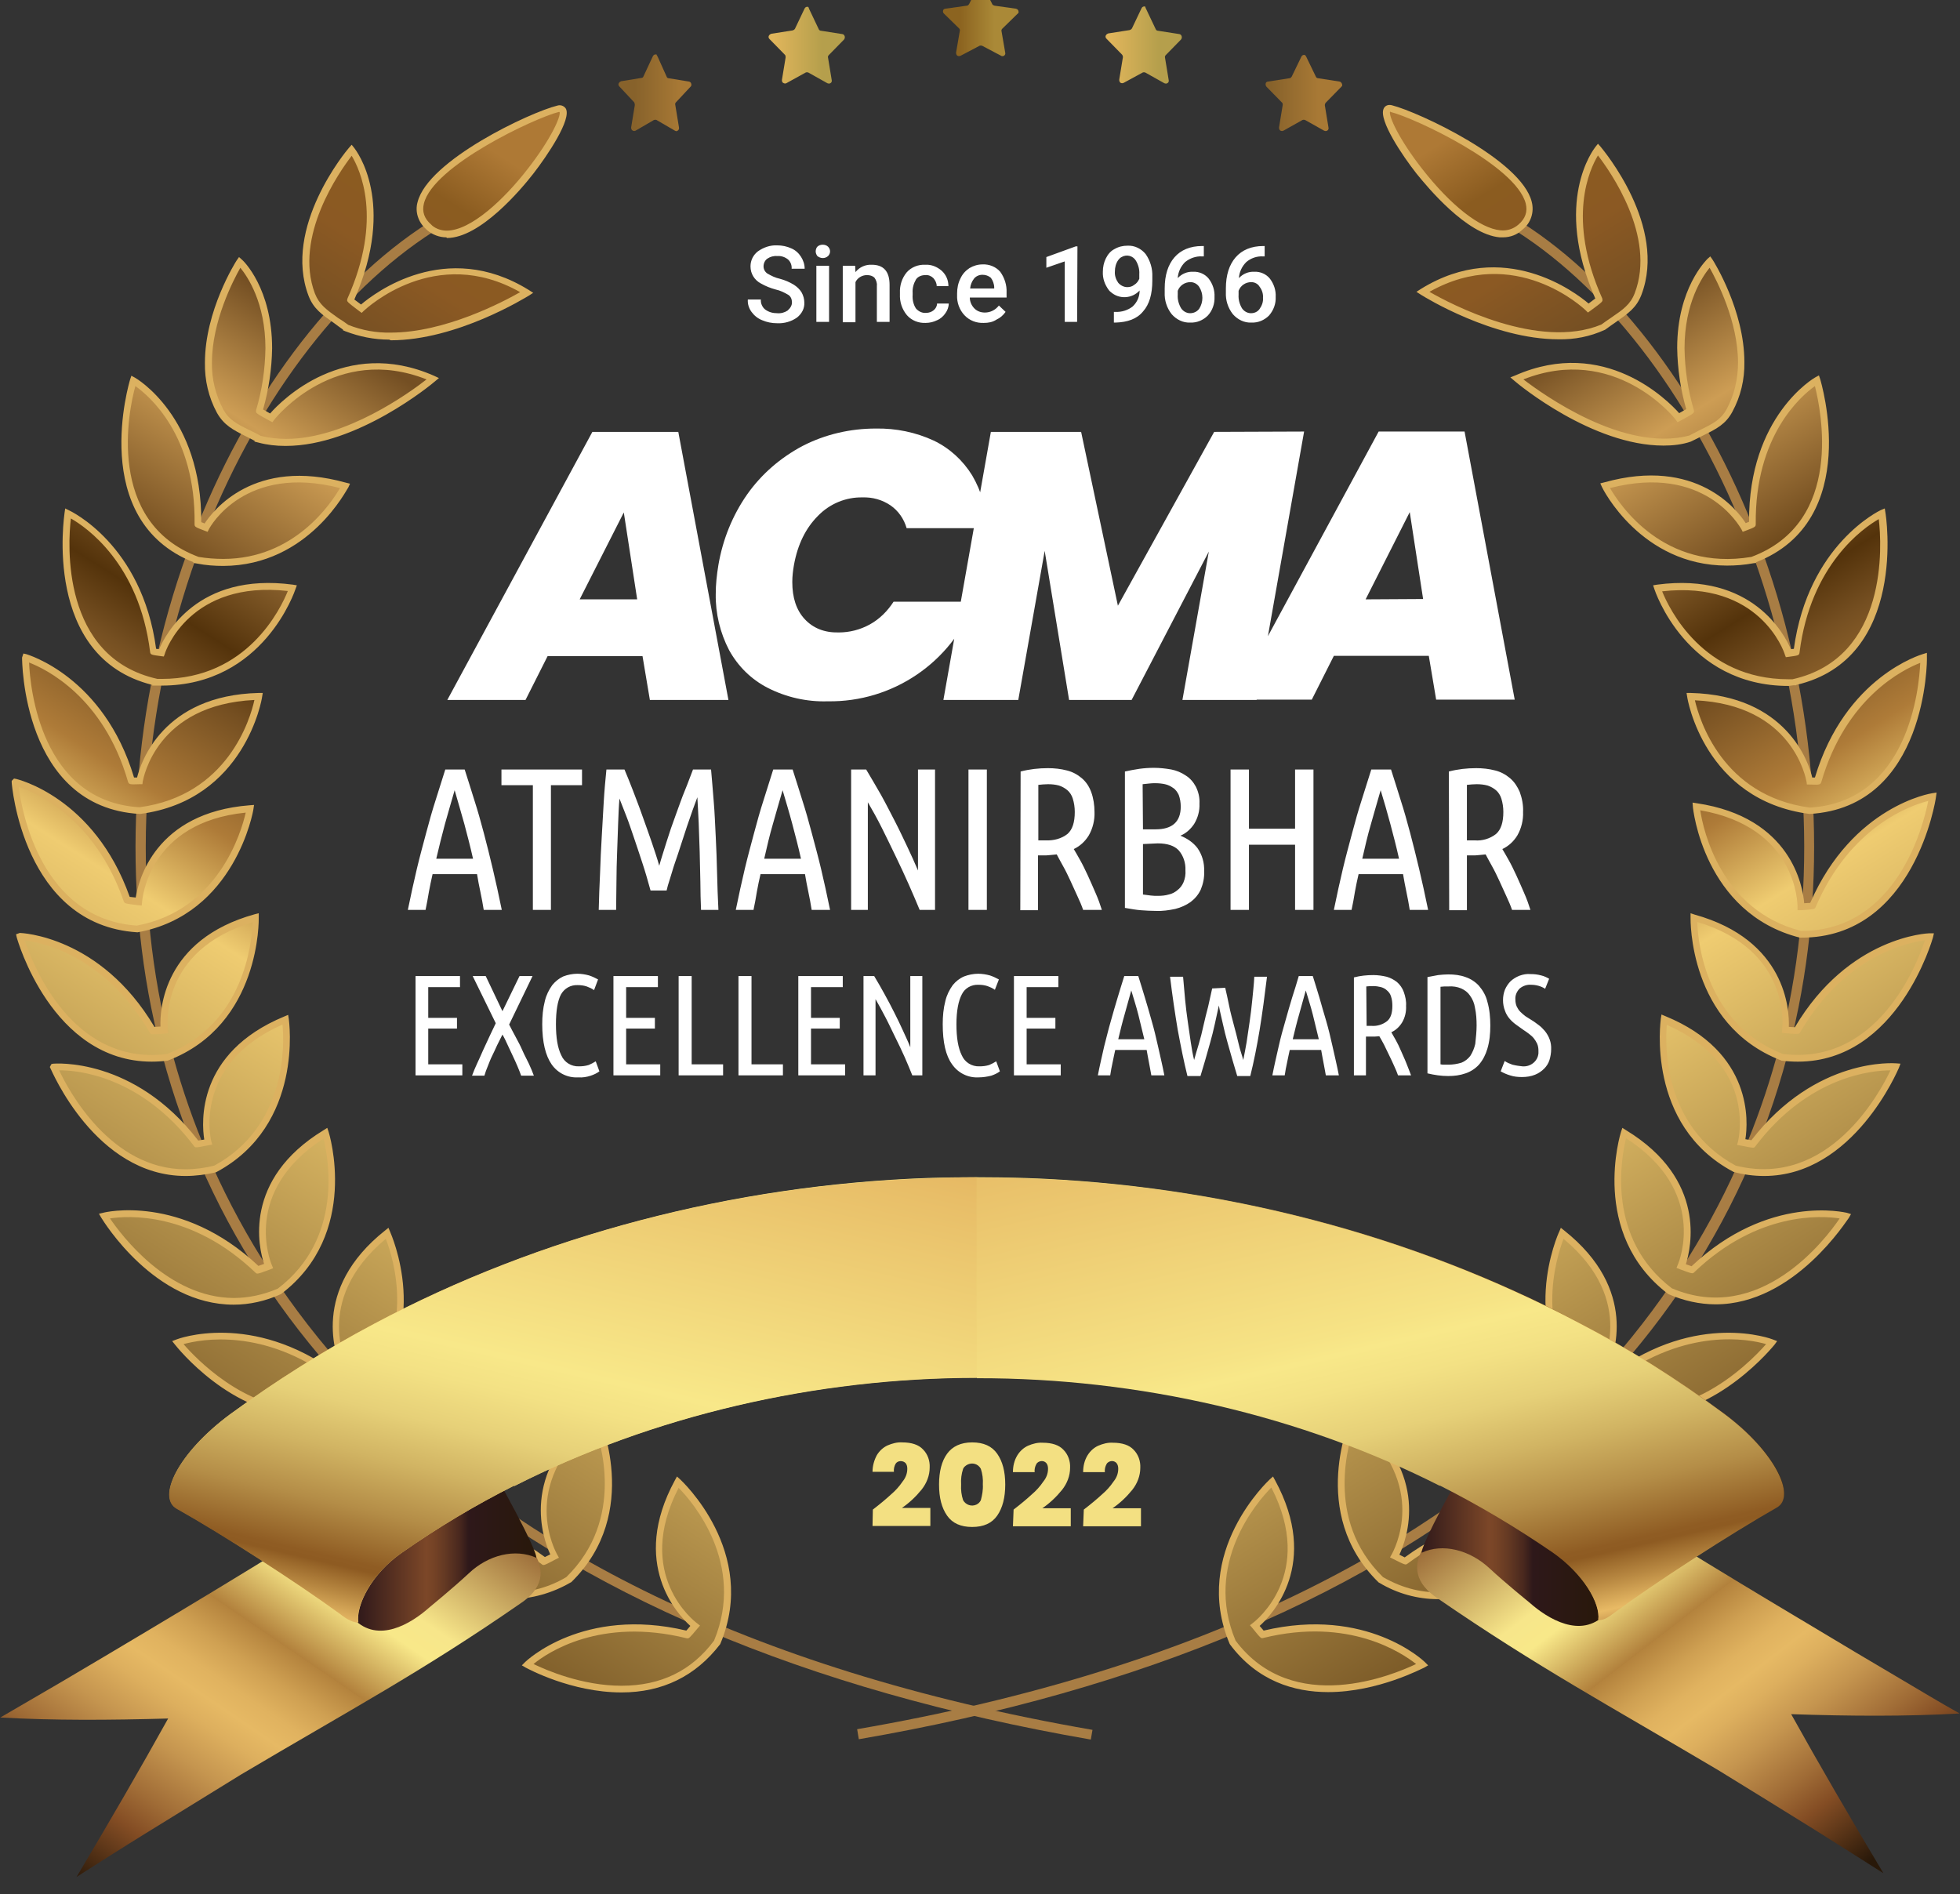 <?xml version="1.0" encoding="utf-8"?>
<!-- Generator: Adobe Illustrator 25.4.1, SVG Export Plug-In . SVG Version: 6.00 Build 0)  -->
<svg version="1.1" id="Layer_1" xmlns="http://www.w3.org/2000/svg" xmlns:xlink="http://www.w3.org/1999/xlink" x="0px" y="0px"
	 viewBox="0 0 586.3 566.6" style="enable-background:new 0 0 586.3 566.6;" xml:space="preserve">
<rect x="0" y="0" width="586.3" height="566.6" fill="#333333" stroke="none"/>
<style type="text/css">
	.st0{fill:#A87D44;}
	.st1{fill:url(#Union_1_00000078731448366119756290000016884791647749630602_);}
	.st2{fill:#DCB160;}
	.st3{fill:url(#Union_1-2_00000079466158336690465450000013622233600252061589_);}
	.st4{fill:url(#Path_11_00000059992326559455013730000018271099138812863930_);}
	.st5{fill:url(#Path_12_00000024703521808538726710000012200711467339687845_);}
	.st6{fill:url(#Path_13_00000178908112512242195120000001132968577128108464_);}
	.st7{fill:url(#Path_14_00000069356500700837666460000013583239573450706848_);}
	.st8{fill-rule:evenodd;clip-rule:evenodd;fill:url(#Path_77_00000052801617415958760840000001625972794642505907_);}
	.st9{fill:url(#Path_78_00000052824598133551127940000005796802246124144572_);}
	.st10{fill:url(#Path_79_00000153689903363941522220000010815100562234608527_);}
	.st11{fill:#FFFFFF;enable-background:new    ;}
	.st12{fill:#F3E082;}
	.st13{fill:url(#stars-26_00000176732682087886362450000018147771049072810668_);}
	.st14{fill:url(#stars-26-2_00000103239656634393816750000001471360809010998665_);}
	.st15{fill:url(#stars-26-3_00000078737516950680124110000014001851312789150899_);}
	.st16{fill:url(#stars-26-4_00000057113406849868714410000008922488712593786550_);}
	.st17{fill:url(#stars-26-5_00000064353546971574128870000012893166332021828010_);}
</style>
<g id="logoacma">
	<g id="Group_14">
		<path class="st0" d="M326.3,520.4c-85.4-14.8-153.4-43.7-202.1-85.9c-42-36.4-68.5-81.2-79-133.2c-9.1-45.5-4.8-95.2,12.3-140
			c15.8-41.6,41.6-76.1,70.7-94.7l1.6,2.6c-28.6,18.2-53.9,52.1-69.5,93.2c-16.8,44.3-21.1,93.4-12.1,138.4
			c13,65.2,66.6,180,278.6,216.7L326.3,520.4z"/>
		<g id="Group_13">
			
				<linearGradient id="Union_1_00000031184154931250502810000012290239064107658156_" gradientUnits="userSpaceOnUse" x1="-1960.408" y1="-80.559" x2="-1960.678" y2="-79.619" gradientTransform="matrix(209.33 0 0 464.38 410522.719 37456.062)">
				<stop  offset="0" style="stop-color:#AE7935"/>
				<stop  offset="5.000000e-02" style="stop-color:#8B5C20"/>
				<stop  offset="0.11" style="stop-color:#8B5923"/>
				<stop  offset="0.18" style="stop-color:#744F23"/>
				<stop  offset="0.27" style="stop-color:#CD9D54"/>
				<stop  offset="0.36" style="stop-color:#865E2B"/>
				<stop  offset="0.42" style="stop-color:#54330B"/>
				<stop  offset="0.46" style="stop-color:#754F21"/>
				<stop  offset="0.54" style="stop-color:#AE7B38"/>
				<stop  offset="0.61" style="stop-color:#EFCC71"/>
				<stop  offset="1" style="stop-color:#6E4D1F"/>
			</linearGradient>
			<path id="Union_1" style="fill:url(#Union_1_00000031184154931250502810000012290239064107658156_);" d="M157.8,498
				c0,0,16.8-16.6,47.8-9c0.1,0,2.3-2.6,2.3-2.6s-20.3-15.2-5.1-43c0,0,23.1,20.9,11.7,47.9c-8,10.8-18.7,14-28.6,14
				C170.9,505.3,157.8,498,157.8,498z M115.2,456.6c0,0,21.9-8.8,47.5,10.4c0.1,0,3.1-1.5,3.1-1.5s-12.8-21.9,12.1-41.6
				c0,0,13.1,28.2-7.9,48.7c-5.2,3.1-11.1,4.8-17.2,4.8C131.6,477.4,115.2,456.6,115.2,456.6L115.2,456.6z M79,430.5
				c0,0,21.4-9.9,48,7.9c0.1,0,3-1.7,3-1.7s-13.9-21.2,9.9-42.2c0,0,14.6,27.5-5.4,49.1c-5.5,3.7-12,5.8-18.7,5.8
				C95.5,449.4,79,430.5,79,430.5z M53.2,401.6c0,0,21.9-8.8,47.5,10.4c0.1,0,3.1-1.5,3.1-1.5s-12.7-21.9,12.1-41.6
				c0,0,13.1,28.3-7.9,48.7c-5.2,3.1-11.1,4.8-17.2,4.8C69.4,422.4,53.1,401.6,53.2,401.6L53.2,401.6z M31.2,363.8
				c0,0,22.8-6,45.9,16.1c0.1,0.1,3.3-1.1,3.3-1.1s-10-23.3,17.1-39.8c0,0,9.6,29.6-13.8,47.4c-4.3,1.9-9,2.9-13.7,2.9
				C46.5,389.3,31.1,363.8,31.2,363.8L31.2,363.8z M16.2,319.2c0,0,23.4-2.4,42.7,23.1c0.1,0.1,3.4-0.6,3.4-0.6S56,317.1,85.4,305
				c0,0,4.8,30.8-21,44.6c-2.9,0.8-5.9,1.1-8.9,1.1C29,350.8,16.1,319.2,16.2,319.2L16.2,319.2z M6,280.2c0,0,23.6,0.5,39.7,28.1
				c0,0.1,3.5-0.2,3.5-0.2s-3.2-25.2,27.4-33.6c0,0,1,31.1-26.3,41.8c-1.6,0.2-3.2,0.3-4.8,0.3C15.9,316.6,6,280.2,6,280.2L6,280.2z
				 M4.5,234c0,0,23.1,5,33.6,35.2c0,0.1,3.4,0.5,3.4,0.5s1.6-25.3,33.3-27.7c0,0-4.9,30.8-33.8,36C7.5,275.8,4.5,234.1,4.5,234
				L4.5,234z M7.8,196.8c0,0,22.7,6.1,31.6,36.8c0,0.1,2.5,0,2.5,0s3.9-24.5,35.6-25.2c0,0-4.6,30.1-35.7,34.1
				C7.3,240.5,7.7,196.8,7.8,196.8L7.8,196.8z M47,204.1c-33.8-7.4-26.6-50.5-26.6-50.5s21.5,9.7,25.5,41.4c0,0.1,2.4,0.4,2.4,0.4
				S56,171.8,87.5,176c0,0-8.9,28.2-39.1,28.2L47,204.1L47,204.1z M59.1,167.6c-32.4-12-19.3-53.7-19.3-53.7s19.7,11,19.3,42.9
				c0,0.1,2.4,1,2.4,1s11.1-21,41.6-12.4c0,0-11,22.9-36.4,22.9C64.2,168.2,61.7,168,59.1,167.6L59.1,167.6z M77.5,131.3
				c-6-3.2-9.3-4.1-11.7-8.4c-2.4-4.5-3.6-9.4-3.5-14.5c0-15.3,9.3-30.1,9.3-30.1s8.7,8.1,8.7,25.8c-0.1,6.4-1,12.7-2.9,18.8
				c0,0.1,3.6,2,3.6,2s19.3-24.4,48.4-11.7c0,0-22.7,19.1-44,19.1C82.8,132.3,80.1,131.9,77.5,131.3L77.5,131.3z M103.6,98
				c-5.5-4-8.7-5.4-10.4-9.9c-7.7-20.2,12-43.3,12-43.3s12.7,15.7-0.4,44.9c0,0.1,3.2,2.5,3.2,2.5s22.5-21.5,49.5-4.8
				c0,0-21,13.1-40.7,13.1C112.3,100.6,107.8,99.8,103.6,98L103.6,98z M128.3,68c-13.9-12.4,29.4-33.2,38.6-35.5
				c4.2-1-0.6,8.8-8.3,18.7c-7.4,9.4-17.4,18.8-25,18.8C131.6,70.1,129.7,69.3,128.3,68L128.3,68z"/>
			<path class="st2" d="M185.9,506.3c-15,0-28-7.1-28.6-7.4l-1.2-0.7l1-1c0.2-0.2,17.3-16.7,48.2-9.4c0.3-0.3,0.7-0.8,1.2-1.4
				c-3.7-3.3-18.2-18.6-4.6-43.6l0.6-1.1l1,0.9c0.2,0.2,23.5,21.7,12,49.1l-0.1,0.2C208.1,501.4,198.2,506.3,185.9,506.3z
				 M159.6,497.8c3.7,1.8,14.5,6.5,26.3,6.5s21-4.5,27.7-13.5c9.5-22.9-6.4-41.5-10.6-45.7c-13.4,26,4.7,39.9,5.5,40.5l0.9,0.7
				l-0.7,0.8c-2.6,3.1-2.6,3.1-3.3,3C179.6,483.7,163.7,494.4,159.6,497.8L159.6,497.8z M152.9,478.4c-21.5,0-37.7-20.3-38.4-21.2
				l-0.8-1.1l1.3-0.5c0.2-0.1,22.5-8.6,48,10.2c0.4-0.2,1-0.5,1.6-0.8c-2.1-4.5-9.4-24.3,12.9-42l1-0.8l0.5,1.2
				c0.1,0.3,13.2,29.1-8.1,49.9l-0.2,0.1C165.2,476.6,159.1,478.3,152.9,478.4L152.9,478.4z M117,457.1c3.7,4.3,18.1,19.3,35.8,19.3
				c5.8,0,11.6-1.6,16.6-4.6c17.7-17.3,10.3-40.7,8.1-46.2c-22.4,18.7-11.3,38.6-10.8,39.5l0.5,0.9l-1,0.5c-3.6,1.9-3.6,1.9-4.2,1.4
				C140.9,452,122.1,455.7,117,457.1L117,457.1z M115.9,450.4c-20.7,0-37-18.4-37.7-19.2l-0.9-1l1.2-0.6c0.2-0.1,22-9.8,48.5,7.6
				l1.6-0.9c-2.4-4.4-10.7-23.8,10.6-42.6l1-0.9l0.6,1.1c0.1,0.3,14.7,28.4-5.5,50.2l-0.2,0.1C129.5,448.3,122.8,450.4,115.9,450.4z
				 M80.8,430.9c3.8,4,18.2,17.4,35.1,17.4c6.4,0,12.7-1.9,18-5.5c16.8-18.2,8.1-41.2,5.7-46.6c-21.4,19.8-9.3,39.1-8.7,40l0.6,0.9
				l-0.9,0.5c-3.5,2-3.5,2-4.1,1.6C104.4,424.5,85.8,429.2,80.8,430.9z M90.7,423.4c-21.5,0-37.7-20.3-38.4-21.2l-0.8-1l1.3-0.5
				c0.2-0.1,22.5-8.6,48,10.2l1.6-0.8c-2.1-4.5-9.5-24.3,12.8-42l1-0.8l0.5,1.2c0.1,0.3,13.2,29.1-8.1,49.9l-0.2,0.1
				C103.1,421.7,97,423.4,90.7,423.4L90.7,423.4z M54.9,402.1c3.7,4.3,18.1,19.3,35.8,19.3c5.8,0,11.6-1.6,16.6-4.6
				c17.7-17.3,10.3-40.7,8.1-46.2c-22.4,18.7-11.3,38.6-10.8,39.4l0.5,0.9l-1,0.5c-3.6,1.9-3.6,1.9-4.2,1.4
				C78.8,397,60,400.7,54.9,402.1z M69.9,390.3c-23.7,0-38.9-24.9-39.6-26l-0.7-1.2l1.3-0.3c0.2-0.1,23.3-5.8,46.4,15.9
				c0.4-0.1,1-0.4,1.7-0.6c-1.6-4.7-6.5-25.2,17.8-40l1.1-0.7l0.4,1.2c0.1,0.3,9.5,30.5-14.2,48.5l-0.2,0.1
				C79.5,389.2,74.7,390.3,69.9,390.3L69.9,390.3z M32.9,364.5c3.4,5,17.4,23.7,37,23.8c4.5,0,9-1,13.2-2.8
				c19.7-15,15.1-39.1,13.7-44.9c-24.5,15.8-15.9,36.9-15.5,37.8l0.4,1l-1,0.4c-3.8,1.4-3.8,1.4-4.3,0.9
				C57.2,362.3,38.1,363.7,32.9,364.5L32.9,364.5z M55.5,351.8c-27,0-40.2-31.9-40.4-32.2l-0.2-0.4l0.5-0.9l0.6-0.1
				c0.2,0,24-2.1,43.3,23l1.8-0.3c-0.8-5-2.4-25.9,23.9-36.8l1.2-0.5l0.2,1.3c0,0.3,4.6,31.6-21.6,45.7l-0.2,0.1
				C61.6,351.4,58.5,351.8,55.5,351.8L55.5,351.8z M17.7,320.2c2.8,6,15.4,29.6,37.8,29.6c2.9,0,5.8-0.4,8.6-1.1
				c21.7-11.8,21-36.3,20.4-42.2c-26.7,11.8-21.5,34-21.3,34.9l0.3,1l-1.1,0.2c-4,0.8-4,0.8-4.4,0.2C42.1,321.8,23,320.1,17.7,320.2
				L17.7,320.2z M45.4,317.6c-30,0-40.3-36.8-40.4-37.2l-0.2-0.9l1.1-0.4H6c0.2,0,24,0.8,40.2,28.1l1.8-0.1c-0.2-5,0.8-26,28.2-33.6
				l1.2-0.3v1.3c0,0.3,0.7,32-27,42.7l-0.2,0.1c-1.7,0.2-3.3,0.3-5,0.3H45.4z M7.4,281.3c2.2,6.6,12.8,34.3,38,34.3
				c1.5,0,3.1-0.1,4.6-0.3c23.1-9,25.3-33.4,25.6-39.4c-28,8.4-25.5,31.1-25.4,32.1l0.1,1.1l-1.1,0.1c-4.1,0.3-4,0.3-4.4-0.3
				C31.4,285.9,12.7,282,7.4,281.3L7.4,281.3z M41,278.9L41,278.9c-34.1-2.2-37.5-44.4-37.5-44.8v-0.5l0.7-0.7l0.5,0.1
				c0.2,0,23.5,5.4,34.1,35.3l1.8,0.2c0.8-5,5.7-25.4,34.1-27.6l1.3-0.1l-0.2,1.3c0,0.3-5.4,31.5-34.6,36.8H41z M5.6,235.4
				c0.9,7.3,6.7,39.5,35.3,41.5c24.4-4.5,31.3-28,32.6-33.8c-29,2.9-30.9,25.7-31,26.7l-0.1,1.1l-1.1-0.1c-4-0.5-4-0.5-4.3-1.2
				C28.3,244.5,10.7,237.1,5.6,235.4z M41.8,243.5L41.8,243.5c-35.2-2-35.2-46.3-35.2-46.8l0.1-0.3l0.3-0.9l0.9,0.2
				c0.2,0.1,23.1,6.6,32.2,36.9H41c1.1-4.4,7.6-24.6,36.4-25.3h1.2l-0.2,1.2c0,0.3-5,30.9-36.5,35H41.8z M8.7,198.2
				c0.3,7.5,3.5,41.5,33,43.3c26.4-3.5,33.2-26.5,34.4-32.1c-29.3,1.4-33.2,23.4-33.4,24.4l-0.1,0.8h-0.8c-2.9,0.1-3.2,0.1-3.5-0.7
				C31,208.4,13.6,200.1,8.7,198.2z M48.1,205.1h-2.6l0.1-0.2c-33.1-8.2-26.3-51-26.3-51.4l0.2-1.4l1.2,0.6
				c0.2,0.1,21.8,10.1,26,41.4l0.9,0.1c1.8-4.2,11.4-23.1,40-19.3l1.2,0.2l-0.4,1.1c-0.1,0.3-9.5,28.9-40.1,28.9
				C48.2,205.1,48.2,205.1,48.1,205.1z M47.1,203.1h1.3c25.6,0,35.6-21.1,37.7-26.3c-29.2-3.3-36.6,17.9-36.8,18.8l-0.3,0.8
				l-0.8-0.1c-2.9-0.4-3.2-0.4-3.3-1.3c-3.3-26.4-19.1-37.3-23.7-39.9C20.3,162.6,18.2,196.7,47.1,203.1L47.1,203.1z M66.8,169.3
				L66.8,169.3c-2.6,0-5.3-0.2-7.8-0.7l-1.2-0.2l0.1-0.2c-31.8-12.6-19.1-54.2-19-54.6l0.4-1.2l1.1,0.6c0.2,0.1,20,11.5,19.8,43.2
				l1,0.4c2.5-3.8,14.8-19.9,42.3-12.2l1.2,0.3l-0.5,1.1C103.9,146,92.5,169.2,66.8,169.3L66.8,169.3z M59.4,166.6
				c2.4,0.4,4.9,0.6,7.4,0.6l0,0c21.3,0,32.3-16.7,34.9-21.2c-28.4-7.3-38.8,11.5-39.2,12.3l-0.4,0.8l-0.8-0.3
				c-2.9-1.1-3.1-1.2-3.1-2c0.4-26.6-13.6-38.4-17.7-41.3C38.5,122.5,31.5,156.2,59.4,166.6L59.4,166.6z M85.3,133.4
				c-2.7,0-5.4-0.3-8-1l-1.2-0.3l0.1-0.2c-0.9-0.5-1.7-0.9-2.5-1.3c-4-2-6.7-3.4-8.8-7.1c-2.5-4.6-3.7-9.8-3.6-15
				c0-15.5,9.1-30,9.5-30.6l0.7-1l0.9,0.8c0.4,0.3,9,8.6,9,26.5c-0.1,6.2-1,12.3-2.7,18.3c0.5,0.3,1.3,0.7,2.1,1.2
				c3.4-3.9,22.3-23,49-11.3l1.5,0.7l-1.2,1c-0.9,0.8-23.2,19.3-44.6,19.3L85.3,133.4z M78,130.4c2.5,0.6,5,0.9,7.6,0.9
				c17.8,0,36.9-13.8,42-17.8c-27.1-10.7-44.8,11.1-45.6,12.1l-0.5,0.7l-0.8-0.4c-4.2-2.3-4.2-2.3-4.1-3.1v-0.1
				c1.8-6,2.7-12.2,2.8-18.5c0-13.7-5.4-21.5-7.5-24.1c-2.1,3.7-8.5,16-8.5,28.4c-0.1,4.9,1.1,9.7,3.4,14c1.7,3.1,4,4.3,7.9,6.2
				C75.7,129.2,76.8,129.7,78,130.4L78,130.4z M116.4,101.6c-4.5,0-8.9-0.9-13.1-2.5l-0.7-0.3v-0.2c-1-0.7-1.8-1.3-2.6-1.9
				c-3.7-2.6-6.2-4.3-7.7-8.2c-7.8-20.5,11.3-43.4,12.1-44.3l0.8-0.9l0.8,1c0.5,0.7,12.7,16.2,0,45.3c0.5,0.4,1.2,0.9,2,1.5
				c4-3.4,25.3-19.7,50.1-4.4l1.4,0.9l-1.4,0.9c-0.9,0.5-21.4,13.3-41.2,13.3L116.4,101.6L116.4,101.6z M104.2,97.2
				c4,1.6,8.4,2.4,12.7,2.3l0,0c16.2,0,33.6-9.2,38.7-12.1c-25.4-14.4-45.9,4.8-46.8,5.6l-0.6,0.6l-0.7-0.5
				c-3.8-2.9-3.8-2.9-3.6-3.6v-0.1c10.8-24.1,3.7-38.8,1.3-42.8c-3.6,4.7-17.4,24.2-11,41.2c1.3,3.3,3.4,4.8,6.9,7.3
				C102.1,95.7,103.1,96.4,104.2,97.2L104.2,97.2z M133.5,71c-2.1,0-4.2-0.8-5.8-2.2l-0.4-0.4l0,0c-2.2-2-3.2-5.1-2.4-7.9
				c3.1-12.6,33.9-27,41.8-28.9c0.9-0.3,1.9,0,2.5,0.8c2,3.1-5.5,14.2-9.7,19.6c-3.5,4.5-15.8,19.2-25.8,19.2L133.5,71z M129.3,67.5
				c1.2,1,2.8,1.5,4.3,1.5c7.3,0,17.3-9.5,24.2-18.4c7.1-9.1,10-15.8,9.6-17.1c-0.1,0-0.2,0-0.3,0c-7.1,1.8-37.5,16-40.3,27.4
				c-0.6,2.4,0.1,4.5,2.2,6.3L129.3,67.5z"/>
		</g>
	</g>
	<g id="Group_15">
		<path class="st0" d="M256.9,520.3l-0.5-3c212-36.6,265.6-151.4,278.7-216.6c9-45,4.7-94.1-12.1-138.4c-15.6-41-40.9-75-69.5-93.2
			l1.6-2.6c29.1,18.5,54.9,53.1,70.7,94.7c17,44.8,21.3,94.6,12.2,140.1c-10.4,52.1-37,96.9-79,133.2
			C410.3,476.7,342.3,505.6,256.9,520.3z"/>
		<g id="Group_13-2">
			
				<linearGradient id="Union_1-2_00000054267185530080356050000008284640146703792542_" gradientUnits="userSpaceOnUse" x1="-1978.55" y1="-83.082" x2="-1978.81" y2="-84.022" gradientTransform="matrix(-208.76 0 0 -464.37 -412608.219 -38537.875)">
				<stop  offset="0" style="stop-color:#AE7935"/>
				<stop  offset="5.000000e-02" style="stop-color:#8B5C20"/>
				<stop  offset="0.11" style="stop-color:#8B5923"/>
				<stop  offset="0.18" style="stop-color:#744F23"/>
				<stop  offset="0.27" style="stop-color:#CD9D54"/>
				<stop  offset="0.36" style="stop-color:#865E2B"/>
				<stop  offset="0.42" style="stop-color:#54330B"/>
				<stop  offset="0.46" style="stop-color:#754F21"/>
				<stop  offset="0.54" style="stop-color:#AE7B38"/>
				<stop  offset="0.61" style="stop-color:#EFCC71"/>
				<stop  offset="1" style="stop-color:#6E4D1F"/>
			</linearGradient>
			<path id="Union_1-2" style="fill:url(#Union_1-2_00000054267185530080356050000008284640146703792542_);" d="M416.3,32.5
				c9.2,2.3,52.5,23.1,38.6,35.5c-7.6,6.8-21.1-5-30.3-16.8c-7.4-9.4-12-18.8-8.8-18.8C415.9,32.4,416.1,32.4,416.3,32.5z M490,88.1
				c-1.8,4.6-4.9,5.9-10.4,10c-22.1,9.3-54-10.7-54-10.7c27-16.6,49.5,4.9,49.5,4.9s3.3-2.4,3.2-2.5c-13.1-29.3-0.4-44.9-0.4-44.9
				S497.7,67.9,490,88.1L490,88.1z M520.8,108.5c0.1,5-1.1,10-3.5,14.4c-2.4,4.3-5.7,5.2-11.7,8.4c-23.2,6.1-51.9-18.1-51.9-18.1
				c29.1-12.7,48.3,11.7,48.3,11.7l3.6-2c-1.8-6.1-2.8-12.4-2.8-18.8c0-17.7,8.7-25.8,8.7-25.8S520.8,93.1,520.8,108.5L520.8,108.5z
				 M524.1,167.5c-30.9,5.2-44.1-22.2-44.1-22.2c30.6-8.5,41.6,12.5,41.6,12.5s2.4-0.9,2.4-1c-0.5-32,19.3-42.9,19.3-42.9
				S556.5,155.6,524.1,167.5L524.1,167.5z M536.3,204.1C505,205,495.7,176,495.7,176c31.5-4.2,39.2,19.4,39.2,19.4s2.4-0.3,2.4-0.4
				c4-31.7,25.5-41.4,25.5-41.4S570,196.7,536.3,204.1L536.3,204.1z M541.4,242.5c-31.1-4-35.7-34.1-35.7-34.1
				c31.7,0.8,35.7,25.3,35.7,25.3s2.4,0.1,2.5,0c8.9-30.7,31.7-36.9,31.7-36.9S575.9,240.5,541.4,242.5L541.4,242.5z M538.7,279.5
				c-28.4-7.2-31.2-38.2-31.2-38.2c31.4,4.6,31.3,30,31.3,30s3.4-0.2,3.5-0.2c12.6-29.4,35.9-32.8,35.9-32.8
				S572.2,279.7,538.7,279.5L538.7,279.5z M534.1,308.1c0,0,3.4,0.2,3.5,0.2c16.1-27.6,39.7-28.1,39.7-28.1s-10.9,40.3-44.2,36.1
				c-27.3-10.6-26.3-41.7-26.3-41.7C537.3,283,534.1,308.1,534.1,308.1L534.1,308.1z M520.9,341.7l3.4,0.6
				c19.3-25.5,42.7-23.1,42.7-23.1s-15.7,38.7-48.3,30.5c-25.9-13.9-21-44.6-21-44.6C527.1,317.1,520.9,341.7,520.9,341.7
				L520.9,341.7z M502.9,378.8c0,0,3.2,1.2,3.3,1.1c23-22.1,45.9-16.1,45.9-16.1s-21.6,35.8-52.4,22.5
				c-23.4-17.8-13.8-47.4-13.8-47.4C512.9,355.5,502.9,378.8,502.9,378.8L502.9,378.8z M479.4,410.5c0,0,3,1.6,3.1,1.5
				c25.6-19.1,47.5-10.4,47.5-10.4s-25.8,32.9-54.8,16c-21-20.5-7.9-48.7-7.9-48.7C492.2,388.6,479.4,410.5,479.4,410.5z
				 M453.1,436.7l3,1.7c26.6-17.8,48-7.9,48-7.9s-27.5,31.5-55.5,13.1c-19.9-21.5-5.4-49.1-5.4-49.1
				C467,415.5,453.1,436.7,453.1,436.7z M417.3,465.5c0,0,3,1.6,3.1,1.5c25.6-19.1,47.5-10.4,47.5-10.4s-25.8,32.9-54.8,16
				c-21-20.5-7.9-48.7-7.9-48.7C430.1,443.6,417.3,465.5,417.3,465.5L417.3,465.5z M375.3,486.4c0,0,2.2,2.6,2.3,2.6
				c31-7.6,47.8,9,47.8,9s-36.6,20.2-56.7-6.7c-11.4-27,11.7-47.9,11.7-47.9C395.6,471.3,375.3,486.4,375.3,486.4L375.3,486.4z"/>
			<path class="st2" d="M397.3,506.2c-10.2,0-21.2-3.3-29.4-14.3l-0.1-0.2c-11.5-27.4,11.8-48.9,12-49.1l1-0.9l0.6,1.1
				c13.6,25-0.9,40.3-4.6,43.6l1.2,1.4c30.9-7.3,48,9.2,48.2,9.4l1,1l-1.2,0.7C425.6,499,412.3,506.2,397.3,506.2z M369.6,490.8
				c17.2,22.9,47.3,10.2,54,7c-4.2-3.3-20-14.1-45.7-7.8c-0.7,0.2-0.7,0.2-3.3-3l-0.7-0.8l0.9-0.7c0.8-0.6,18.8-14.6,5.5-40.5
				C376,449.3,360,467.9,369.6,490.8z M430.2,478.4c-6.2,0-12.3-1.7-17.6-4.9l-0.2-0.1c-21.3-20.7-8.3-49.6-8.1-49.9l0.5-1.2l1,0.8
				c22.3,17.7,15,37.4,12.8,42c0.6,0.3,1.2,0.6,1.6,0.8c25.5-18.8,47.8-10.3,48-10.2l1.3,0.5l-0.8,1.1
				C468.5,457.5,451.8,478.4,430.2,478.4z M413.7,471.8c24.8,14.3,47.5-9.1,52.4-14.7c-5.1-1.5-23.9-5.1-45.1,10.7
				c-0.6,0.4-0.6,0.4-4.2-1.4l-1-0.5l0.5-0.9c0.5-0.9,11.6-20.8-10.8-39.5C403.5,431.1,396,454.5,413.7,471.8z M467.1,450.4
				c-6.8,0-13.4-2.1-19.1-5.9l-0.2-0.2c-20.2-21.8-5.7-50-5.5-50.2l0.6-1.1l1,0.9c21.3,18.8,13,38.1,10.6,42.6
				c0.6,0.4,1.2,0.7,1.6,0.9c26.5-17.4,48.2-7.7,48.5-7.6l1.2,0.6l-0.9,1C504.7,431.4,487.9,450.4,467.1,450.4z M449.2,442.9
				c24,15.6,48-6.6,53.1-11.9c-5-1.7-23.6-6.4-45.6,8.3c-0.6,0.4-0.6,0.4-4.1-1.6l-0.9-0.5l0.6-0.9c0.5-0.8,12.7-20.1-8.7-40
				C441.1,401.7,432.6,424.6,449.2,442.9L449.2,442.9z M492.3,423.4c-6.2,0-12.3-1.7-17.6-4.9l-0.2-0.1
				c-21.3-20.7-8.3-49.6-8.1-49.9l0.5-1.2l1,0.8c22.3,17.7,15,37.4,12.8,42l1.6,0.8c25.5-18.8,47.8-10.3,48-10.2l1.3,0.5l-0.8,1.1
				C530.6,402.5,513.9,423.4,492.3,423.4L492.3,423.4z M475.9,416.8c24.8,14.3,47.5-9.1,52.4-14.7c-5.1-1.5-23.9-5.1-45.1,10.7
				c-0.6,0.4-0.6,0.4-4.2-1.4l-1-0.5l0.5-0.9c0.5-0.9,11.6-20.8-10.8-39.4C465.6,376.1,458.1,399.5,475.9,416.8L475.9,416.8z
				 M513.2,390.2c-4.8,0-9.6-1.1-14-3l-0.2-0.1c-23.7-18-14.2-48.2-14.1-48.5l0.4-1.2l1.1,0.7c24.3,14.8,19.4,35.3,17.9,40.1
				l1.7,0.6c23.1-21.8,46.2-16,46.4-16l1.3,0.4l-0.7,1.2C552.7,364.6,536.9,390.2,513.2,390.2z M500.1,385.4
				c26.4,11.2,46.1-14.8,50.2-20.9c-5.3-0.8-24.4-2.2-43.5,16.1c-0.5,0.5-0.5,0.5-4.3-0.9l-1-0.4l0.4-1c0.4-0.9,9-22-15.5-37.8
				C485,346.3,480.4,370.4,500.1,385.4L500.1,385.4z M527.7,351.8c-3.1,0-6.1-0.4-9.1-1.2l-0.2-0.1c-26.2-14-21.6-45.4-21.6-45.7
				l0.2-1.3l1.2,0.5c26.3,10.8,24.7,31.8,23.9,36.8l1.8,0.3c19.4-25.1,43.1-23,43.3-23l1.3,0.1l-0.5,1.3
				C567.8,319.9,554.5,351.8,527.7,351.8L527.7,351.8z M519.2,348.7c27.8,6.9,43.2-21.9,46.3-28.5c-5.3,0-24.4,1.6-40.4,22.7
				c-0.4,0.6-0.4,0.6-4.4-0.2l-1.1-0.2l0.3-1c0.2-1,5.5-23.2-21.3-34.9C498.1,312.4,497.4,336.9,519.2,348.7L519.2,348.7z
				 M537.8,317.6c-1.6,0-3.3-0.1-4.9-0.3l-0.2-0.1c-27.7-10.8-27-42.4-27-42.7v-1.3l1.2,0.4c27.4,7.6,28.4,28.6,28.2,33.6
				c0.7,0,1.4,0.1,1.8,0.1c16.2-27.3,40-28.1,40.2-28.1h1.4l-0.3,1.3C578.1,280.8,567.8,317.6,537.8,317.6L537.8,317.6z
				 M533.3,315.3c28.5,3.5,40.2-27,42.5-34c-5.3,0.7-24,4.6-37.3,27.5c-0.4,0.6-0.4,0.6-4.4,0.3L533,309l0.1-1.1
				c0.1-1,2.6-23.7-25.4-32.1C507.9,281.9,510.2,306.2,533.3,315.3L533.3,315.3z M538.8,280.5h-0.4c-28.8-7.3-32-38.8-32-39.1
				l-0.1-1.3l1.3,0.2c28.2,4.2,31.7,24.9,32.1,29.9l1.8-0.1c12.7-29.1,36.3-32.8,36.5-32.8l1.3-0.2l-0.2,1.4
				C579.1,238.9,572.7,280.6,538.8,280.5L538.8,280.5z M538.8,278.5L538.8,278.5c28.7,0,36.6-31.7,38-38.9
				c-5.2,1.3-23.3,7.5-33.7,31.8c-0.3,0.6-0.3,0.6-4.3,0.9h-1.1v-1.1c0-1-0.3-23.8-29.1-28.8C509.5,248.4,514.8,272.4,538.8,278.5
				L538.8,278.5z M541.3,243.5L541.3,243.5c-31.6-4.1-36.6-34.7-36.6-35l-0.2-1.2h1.2c28.8,0.7,35.4,20.9,36.4,25.3h0.8
				c9.1-30.3,32-36.8,32.2-36.9l1.3-0.4v1.3C576.5,197.2,576.5,241.5,541.3,243.5L541.3,243.5z M507,209.5
				c1.3,5.6,8.1,28.6,34.4,32.1c29.5-1.8,32.7-35.8,33-43.3c-4.9,1.9-22.2,10.2-29.6,35.7c-0.3,0.8-0.6,0.8-3.5,0.7h-0.8l-0.1-0.8
				C540.2,232.9,536.3,210.8,507,209.5L507,209.5z M535,205.2c-30.6,0-40-28.6-40.1-28.9l-0.4-1.2l1.2-0.2
				c28.6-3.8,38.2,15.1,40,19.3l0.9-0.1c4.3-31.3,25.8-41.4,26-41.5l1.2-0.5l0.2,1.3c0.1,0.4,6.9,43.7-26.7,51.5v0.1h-0.8L535,205.2
				z M497.2,176.9c2.1,5.2,12.2,26.3,37.8,26.3h1.2c28.8-6.4,26.7-40.5,25.8-47.9c-4.6,2.6-20.4,13.6-23.7,39.9
				c-0.1,0.9-0.4,0.9-3.3,1.3l-0.8,0.1l-0.3-0.8C533.6,194.7,526.2,173.6,497.2,176.9L497.2,176.9z M516.6,169.2
				c-25.8,0-37.3-23.2-37.4-23.5l-0.5-1.1l1.2-0.3c27.6-7.7,39.9,8.4,42.3,12.2l1-0.4c-0.2-31.7,19.6-43.1,19.8-43.2l1.1-0.6
				l0.4,1.2c0.1,0.4,12.9,42.2-19.2,54.7v0.2l-0.8,0.1C521.8,169,519.2,169.2,516.6,169.2L516.6,169.2z M481.6,146
				c2.9,5,16.1,25,42.3,20.6c27.9-10.4,20.8-44,19-51.1c-4.1,2.9-18,14.8-17.7,41.3c0,0.8-0.2,0.9-3.1,2l-0.8,0.3l-0.4-0.8
				C520.3,157.4,510,138.7,481.6,146L481.6,146z M497.6,133.3c-21.3,0-43.5-18.4-44.5-19.3l-1.3-1.1l1.5-0.6
				c26.7-11.7,45.6,7.5,49,11.3l2.1-1.2c-1.7-5.9-2.6-12.1-2.7-18.3c0-17.9,8.7-26.2,9-26.6l0.9-0.8l0.7,1
				c0.4,0.6,9.5,15.2,9.5,30.6c0.1,5.2-1.1,10.3-3.6,14.9c-2,3.7-4.7,5.1-8.8,7.1c-1,0.5-2.1,1.1-3.4,1.7l-0.2,0.1
				C503.2,133,500.4,133.3,497.6,133.3L497.6,133.3z M455.7,113.5c5.9,4.5,30,21.9,49.6,16.8c1.2-0.6,2.3-1.2,3.3-1.7
				c3.9-1.9,6.2-3.1,7.9-6.2c2.3-4.3,3.4-9.1,3.4-13.9l0,0c0-12.4-6.4-24.7-8.5-28.4c-2.1,2.6-7.5,10.4-7.5,24.1
				c0.1,6.3,1,12.5,2.8,18.5v0.1c0.1,0.8,0.1,0.8-4.1,3.1l-0.8,0.4l-0.5-0.7C500.6,124.6,482.8,102.8,455.7,113.5L455.7,113.5z
				 M466.2,101.5c-19.6,0-40-12.6-41.1-13.3l-1.4-0.9l1.4-0.9c24.8-15.3,46.2,1.1,50.1,4.4c0.8-0.6,1.5-1.1,2-1.5
				c-12.7-29-0.5-44.6,0-45.3l0.8-1l0.8,0.9c0.8,1,20,23.8,12.2,44.3c-1.5,3.9-4,5.6-7.7,8.2c-0.9,0.6-2,1.4-3.1,2.2l-0.2,0.1
				C475.6,100.7,471,101.6,466.2,101.5L466.2,101.5z M427.6,87.3c6.4,3.7,32.7,17.5,51.4,9.8c1.1-0.8,2.1-1.5,3-2.1
				c3.5-2.4,5.7-3.9,7-7.3c6.5-17-7.4-36.5-11-41.2c-2.4,4-9.5,18.7,1.3,42.8v0.1c0.2,0.8,0.2,0.8-3.6,3.6l-0.7,0.5l-0.6-0.6
				C473.6,92.1,453.1,72.9,427.6,87.3L427.6,87.3z M449.6,71h-1c-9.9-0.9-21.5-14.9-24.9-19.1c-4.1-5.2-11.4-16-9.8-19.4
				c0.3-0.7,1-1.1,1.7-1.1l0,0c0.3,0,0.5,0,0.8,0.1c7.9,2,38.7,16.3,41.8,28.9c0.8,3.1-0.3,6.4-2.8,8.3
				C453.9,70.2,451.8,71,449.6,71L449.6,71z M415.8,33.4c-0.4,1.3,2.5,8,9.6,17.1c8.6,11,17.3,17.8,23.4,18.4c2,0.2,3.9-0.4,5.4-1.7
				c2.1-1.8,2.8-3.9,2.2-6.3c-2.9-11.4-33.2-25.6-40.4-27.4l0,0C415.9,33.4,415.9,33.4,415.8,33.4z"/>
		</g>
	</g>
	<g id="Group_16">
		
			<linearGradient id="Path_11_00000077311782937142466160000006499597092680845235_" gradientUnits="userSpaceOnUse" x1="-1958.117" y1="-75.82" x2="-1957.267" y2="-74.95" gradientTransform="matrix(159.47 0 0 125.79 312698.156 9975.641)">
			<stop  offset="0" style="stop-color:#281809"/>
			<stop  offset="0" style="stop-color:#2D1B0A"/>
			<stop  offset="0" style="stop-color:#482A12"/>
			<stop  offset="1.000000e-02" style="stop-color:#5E3719"/>
			<stop  offset="1.000000e-02" style="stop-color:#6F411D"/>
			<stop  offset="1.000000e-02" style="stop-color:#7B4821"/>
			<stop  offset="2.000000e-02" style="stop-color:#824B23"/>
			<stop  offset="3.000000e-02" style="stop-color:#844D24"/>
			<stop  offset="0.29" style="stop-color:#F7E68A"/>
			<stop  offset="0.34" style="stop-color:#F8E889"/>
			<stop  offset="0.46" style="stop-color:#B2813C"/>
			<stop  offset="0.46" style="stop-color:#B4833D"/>
			<stop  offset="0.52" style="stop-color:#CFA052"/>
			<stop  offset="0.57" style="stop-color:#E0B25F"/>
			<stop  offset="0.61" style="stop-color:#E6B964"/>
			<stop  offset="0.65" style="stop-color:#DDAF5E"/>
			<stop  offset="0.72" style="stop-color:#C5954F"/>
			<stop  offset="0.81" style="stop-color:#A06C36"/>
			<stop  offset="0.87" style="stop-color:#844D24"/>
			<stop  offset="1" style="stop-color:#281809"/>
		</linearGradient>
		<path id="Path_11" style="fill:url(#Path_11_00000077311782937142466160000006499597092680845235_);" d="M567.9,501.9
			c-8.7-5.1-17.2-10.2-25.7-15.3c-28.7-17.1-56.3-34-83.4-51.6c-8.6-5.5-6.5-1.5-14.2,4.2c-5.5,4.3,0,0-5.5,4.3
			c-2.3,1.8-11.7,17.2-12.9,18.9c-4,5.9-2.8,11.4,3.9,15.8c29.8,20.5,51.4,32.1,83.8,51.3c9.5,5.8,19.1,11.8,28.8,17.8
			c6.8,4.3,13.7,8.6,20.7,13.1c-10-16.7-19.2-32.5-27.6-47.6c17.5,0.6,34.5,0.7,50.4-0.2C580.1,509.2,574,505.5,567.9,501.9z"/>
		
			<linearGradient id="Path_12_00000070841616193255972300000005075879707492437435_" gradientUnits="userSpaceOnUse" x1="-1935.527" y1="-62.088" x2="-1934.507" y2="-62.088" gradientTransform="matrix(54.92 0 0 41.16 106723.25 3020.988)">
			<stop  offset="0" style="stop-color:#2E181A"/>
			<stop  offset="0.23" style="stop-color:#5D3422"/>
			<stop  offset="0.38" style="stop-color:#7C4728"/>
			<stop  offset="0.42" style="stop-color:#754326"/>
			<stop  offset="0.48" style="stop-color:#643923"/>
			<stop  offset="0.56" style="stop-color:#49281E"/>
			<stop  offset="0.61" style="stop-color:#2E181A"/>
			<stop  offset="1" style="stop-color:#281809"/>
		</linearGradient>
		<path id="Path_12" style="fill:url(#Path_12_00000070841616193255972300000005075879707492437435_);" d="M425.3,464.5
			c0,0-1-0.7,9.5-19.9c1.3-2.1,54.8,28.9,45.3,38.4c-7.2,7.3-17.1,1.3-22.6-3.6c0,0-7.3-5.9-11.9-10.2
			C439.6,463.6,431.5,461.6,425.3,464.5"/>
		
			<linearGradient id="Path_13_00000024718021248407543410000006145828300075694504_" gradientUnits="userSpaceOnUse" x1="-1957.294" y1="-75.836" x2="-1958.124" y2="-74.876" gradientTransform="matrix(158.81 0 0 125.31 310981.906 9939.531)">
			<stop  offset="0" style="stop-color:#281809"/>
			<stop  offset="0" style="stop-color:#2D1B0A"/>
			<stop  offset="0" style="stop-color:#482A12"/>
			<stop  offset="1.000000e-02" style="stop-color:#5E3719"/>
			<stop  offset="1.000000e-02" style="stop-color:#6F411D"/>
			<stop  offset="1.000000e-02" style="stop-color:#7B4821"/>
			<stop  offset="2.000000e-02" style="stop-color:#824B23"/>
			<stop  offset="3.000000e-02" style="stop-color:#844D24"/>
			<stop  offset="0.29" style="stop-color:#F7E68A"/>
			<stop  offset="0.34" style="stop-color:#F8E889"/>
			<stop  offset="0.46" style="stop-color:#B2813C"/>
			<stop  offset="0.46" style="stop-color:#B4833D"/>
			<stop  offset="0.52" style="stop-color:#CFA052"/>
			<stop  offset="0.57" style="stop-color:#E0B25F"/>
			<stop  offset="0.61" style="stop-color:#E6B964"/>
			<stop  offset="0.65" style="stop-color:#DDAF5E"/>
			<stop  offset="0.72" style="stop-color:#C5954F"/>
			<stop  offset="0.81" style="stop-color:#A06C36"/>
			<stop  offset="0.87" style="stop-color:#844D24"/>
			<stop  offset="1" style="stop-color:#281809"/>
		</linearGradient>
		<path id="Path_13" style="fill:url(#Path_13_00000024718021248407543410000006145828300075694504_);" d="M18.3,503.2
			C27,498.1,35.5,493,43.9,488c28.5-17,56-33.9,83-51.4c8.6-5.4,6.5-1.5,14.2,4.2c5.5,4.3,0,0,5.5,4.3c2.3,1.8,11.7,17.2,12.8,18.9
			c4,5.9,2.9,11.4-3.9,15.8c-29.6,20.5-51.1,31.9-83.3,51c-9.4,5.8-19,11.7-28.7,17.7c-6.8,4.2-13.7,8.6-20.6,13
			c9.9-16.6,19-32.3,27.4-47.4c-17.5,0.5-34.4,0.6-50.2-0.3L18.3,503.2z"/>
		
			<linearGradient id="Path_14_00000013915150848005874640000008916471331412336520_" gradientUnits="userSpaceOnUse" x1="-1935.457" y1="-62.11" x2="-1934.447" y2="-62.11" gradientTransform="matrix(54.65 0 0 41.04 105879.641 3015.891)">
			<stop  offset="0" style="stop-color:#2E181A"/>
			<stop  offset="0.23" style="stop-color:#5D3422"/>
			<stop  offset="0.38" style="stop-color:#7C4728"/>
			<stop  offset="0.42" style="stop-color:#754326"/>
			<stop  offset="0.48" style="stop-color:#643923"/>
			<stop  offset="0.56" style="stop-color:#49281E"/>
			<stop  offset="0.61" style="stop-color:#2E181A"/>
			<stop  offset="1" style="stop-color:#281809"/>
		</linearGradient>
		<path id="Path_14" style="fill:url(#Path_14_00000013915150848005874640000008916471331412336520_);" d="M160.4,466
			c0,0,1-0.7-9.5-19.9c-1.3-2.1-54.5,28.8-45,38.3c7.2,7.3,17,1.4,22.5-3.5c0,0,7.2-5.9,11.8-10.2
			C146.1,465.1,154.1,463.2,160.4,466"/>
		
			<linearGradient id="Path_77_00000089558307672272346390000005631503613479639979_" gradientUnits="userSpaceOnUse" x1="-1966.141" y1="-75.638" x2="-1965.121" y2="-75.638" gradientTransform="matrix(474.34 0 0 130.82 932670.188 10313.744)">
			<stop  offset="0" style="stop-color:#E6B964"/>
			<stop  offset="6.000000e-02" style="stop-color:#E6B964"/>
			<stop  offset="0.45" style="stop-color:#F6E385"/>
			<stop  offset="0.48" style="stop-color:#F8E889"/>
			<stop  offset="0.53" style="stop-color:#F3E184"/>
			<stop  offset="0.6" style="stop-color:#E6D078"/>
			<stop  offset="0.67" style="stop-color:#D1B463"/>
			<stop  offset="0.75" style="stop-color:#B48D47"/>
			<stop  offset="0.83" style="stop-color:#8F5C23"/>
			<stop  offset="0.84" style="stop-color:#8E5B22"/>
			<stop  offset="0.85" style="stop-color:#99672A"/>
			<stop  offset="0.88" style="stop-color:#B98942"/>
			<stop  offset="0.92" style="stop-color:#E8BA65"/>
			<stop  offset="0.98" style="stop-color:#844D24"/>
			<stop  offset="1" style="stop-color:#281809"/>
		</linearGradient>
		
			<path id="Path_77" style="fill-rule:evenodd;clip-rule:evenodd;fill:url(#Path_77_00000089558307672272346390000005631503613479639979_);" d="
			M483,482.2c12.4-9.1,34.5-23.4,48.4-31.3c6-3.3-0.2-16.6-15.9-28.2c-13.7-10.1-28.2-19.2-43.3-27.1
			c-49.5-26.2-107.1-41.2-165.5-43.2c-9.7-0.3-19.5-0.3-29.2,0c-58.4,2.1-116,17.2-165.4,43.5c-15.1,8-29.5,17.1-43.3,27.2
			C53.2,434.7,46.9,448,53,451.3c13.9,7.8,36,22.1,48.5,31.2c1.3,1,3.6,2.8,5.7,2.8c-0.7-5,3.8-14.4,13-20.8
			c10.7-7.5,21.9-14.2,33.6-20.1l0.1,0.1c41.4-21,89.9-32.4,138.4-32.4s97,11.2,138.5,32.2v-0.1c11.7,5.9,22.9,12.6,33.6,20
			c9.2,6.4,14.4,15.3,13.7,20.3C480.1,484.6,481.6,483.2,483,482.2z"/>
		<g id="Group_4">
			
				<linearGradient id="Path_78_00000101074009752645276560000002195837268208172419_" gradientUnits="userSpaceOnUse" x1="-1961.34" y1="-76.303" x2="-1961.9" y2="-74.973" gradientTransform="matrix(237.17 0 0 130.82 465416.75 10311.822)">
				<stop  offset="0" style="stop-color:#E6B964"/>
				<stop  offset="6.000000e-02" style="stop-color:#E6B964"/>
				<stop  offset="0.1" style="stop-color:#E8BE68"/>
				<stop  offset="0.48" style="stop-color:#F8E889"/>
				<stop  offset="0.53" style="stop-color:#F3E184"/>
				<stop  offset="0.6" style="stop-color:#E6D078"/>
				<stop  offset="0.67" style="stop-color:#D1B463"/>
				<stop  offset="0.75" style="stop-color:#B48D47"/>
				<stop  offset="0.83" style="stop-color:#8F5C23"/>
				<stop  offset="0.84" style="stop-color:#8E5B22"/>
				<stop  offset="0.85" style="stop-color:#99672A"/>
				<stop  offset="0.88" style="stop-color:#B98942"/>
				<stop  offset="0.92" style="stop-color:#E8BA65"/>
				<stop  offset="0.98" style="stop-color:#844D24"/>
				<stop  offset="1" style="stop-color:#281809"/>
			</linearGradient>
			<path id="Path_78" style="fill:url(#Path_78_00000101074009752645276560000002195837268208172419_);" d="M277.4,352.5
				c-58.4,2.1-116,17.2-165.4,43.5c-15.1,8-29.5,17.1-43.3,27.2c-15.6,11.6-21.9,24.9-15.8,28.2c13.9,7.8,36,22.1,48.5,31.2
				c1.3,1,3.6,2.8,5.7,2.8c-0.7-5,3.8-14.4,13-20.8c10.7-7.5,21.9-14.2,33.6-20.1l0.1,0.1c41.4-21,89.9-32.4,138.4-32.4l0,0v-60
				C287.2,352.2,282.3,352.3,277.4,352.5z"/>
			
				<linearGradient id="Path_79_00000040544826035804829910000005759110523538413192_" gradientUnits="userSpaceOnUse" x1="-1961.979" y1="-76.351" x2="-1961.389" y2="-74.941" gradientTransform="matrix(237.17 0 0 130.1 465651.906 10250.993)">
				<stop  offset="0" style="stop-color:#E6B964"/>
				<stop  offset="6.000000e-02" style="stop-color:#E6B964"/>
				<stop  offset="0.45" style="stop-color:#F6E385"/>
				<stop  offset="0.48" style="stop-color:#F8E889"/>
				<stop  offset="0.53" style="stop-color:#F3E184"/>
				<stop  offset="0.6" style="stop-color:#E6D078"/>
				<stop  offset="0.67" style="stop-color:#D1B463"/>
				<stop  offset="0.75" style="stop-color:#B48D47"/>
				<stop  offset="0.83" style="stop-color:#8F5C23"/>
				<stop  offset="0.84" style="stop-color:#8E5B22"/>
				<stop  offset="0.85" style="stop-color:#99672A"/>
				<stop  offset="0.88" style="stop-color:#B98942"/>
				<stop  offset="0.92" style="stop-color:#E8BA65"/>
				<stop  offset="0.98" style="stop-color:#844D24"/>
				<stop  offset="1" style="stop-color:#281809"/>
			</linearGradient>
			<path id="Path_79" style="fill:url(#Path_79_00000040544826035804829910000005759110523538413192_);" d="M515.5,422.8
				c-13.7-10.1-28.2-19.2-43.3-27.1c-49.4-26.2-107.1-41.2-165.5-43.2c-4.8-0.2-9.7-0.2-14.5-0.2v60c48.6-0.1,97,11.2,138.5,32.2
				v-0.1c11.7,5.9,22.9,12.6,33.7,20c9.2,6.4,14.4,15.3,13.7,20.3c2.1,0,3.6-1.4,5-2.4c12.4-9.1,34.5-23.4,48.4-31.3
				C537.4,447.7,531.1,434.3,515.5,422.8z"/>
		</g>
	</g>
	<g id="acma-logo">
		<path id="Path_5529" class="st11" d="M192.2,196.3h-28.4l-6.6,13.1h-23.4l43.4-80.2h25.7l15,80.2h-23.5L192.2,196.3z M190.6,179.3
			l-4-26l-13.2,26H190.6z M214.9,169c1.3-7.6,4.2-14.8,8.6-21.1c4.3-6.1,10-11,16.6-14.5c6.8-3.5,14.3-5.2,21.9-5.2
			c6-0.1,11.9,1.1,17.3,3.6c4.8,2.3,8.7,5.9,11.5,10.4c2.8,4.8,4.4,10.2,4.4,15.8h-24c-0.8-2.8-2.5-5.2-4.8-6.8
			c-2.5-1.7-5.4-2.5-8.4-2.4c-5-0.1-9.8,1.9-13.3,5.5c-3.7,3.7-6.1,8.6-7.2,14.7c-0.3,1.7-0.5,3.4-0.5,5.1c0,4.7,1.2,8.4,3.7,11.1
			s5.9,4.1,10.2,4c3.2,0,6.4-0.8,9.3-2.4c2.9-1.6,5.3-4,7.1-6.8h24.2c-6.9,18.2-24.5,30.1-43.9,29.8c-6.2,0.2-12.4-1.2-17.9-4
			c-4.9-2.5-8.9-6.4-11.6-11.3c-2.7-5.2-4.1-11-4-16.8C214.1,174.9,214.4,172,214.9,169L214.9,169z M390.1,129.1l-14.2,80.3h-22.2
			l7.9-44.4l-23.1,44.4h-18.7l-7.3-44.6l-7.9,44.6h-22.4l14.2-80.2h27l11,52l28.8-52L390.1,129.1z M427.4,196.2H399l-6.6,13.1H369
			l43.4-80.2h25.7l15,80.2h-23.5L427.4,196.2z M425.7,179.2l-4-26l-13.2,26.1L425.7,179.2z"/>
		<path id="Path_5528" class="st11" d="M236.9,90.5c0-0.9-0.3-1.8-1.1-2.3c-1.2-0.7-2.4-1.3-3.8-1.6c-1.5-0.4-3-1-4.4-1.8
			c-1.9-1-3.1-2.9-3.1-5.1c0-1.8,0.8-3.4,2.2-4.5c1.7-1.2,3.7-1.9,5.8-1.8c1.4,0,2.9,0.3,4.2,0.9c1.2,0.5,2.2,1.4,2.9,2.5
			s1.1,2.3,1.1,3.6h-3.9c0.1-1-0.3-2.1-1.1-2.8c-0.9-0.7-2-1.1-3.2-1c-1.1-0.1-2.1,0.2-3,0.8c-0.7,0.5-1.1,1.4-1.1,2.3
			c0,0.8,0.4,1.6,1.1,2.1c1.2,0.7,2.4,1.3,3.8,1.6c1.5,0.4,2.9,1,4.2,1.8c0.9,0.6,1.7,1.3,2.3,2.3c0.5,0.9,0.8,2,0.8,3
			c0.1,1.8-0.8,3.4-2.2,4.5c-1.7,1.2-3.8,1.8-5.9,1.7c-1.6,0-3.1-0.3-4.5-0.9c-1.3-0.5-2.4-1.4-3.2-2.5s-1.2-2.4-1.1-3.7h3.9
			c-0.1,1.1,0.4,2.3,1.3,3c1.1,0.8,2.3,1.1,3.6,1.1c1.1,0.1,2.2-0.2,3.1-0.8C236.5,92.1,236.9,91.3,236.9,90.5z M248,96.3h-3.8V79.5
			h3.8V96.3z M244,75.2c0-0.5,0.2-1.1,0.5-1.4c0.4-0.4,1-0.6,1.6-0.6s1.2,0.2,1.6,0.6c0.4,0.4,0.6,0.9,0.6,1.4s-0.2,1-0.6,1.4
			c-0.9,0.8-2.2,0.8-3.2,0C244.2,76.2,244,75.7,244,75.2L244,75.2z M255.8,79.5l0.1,1.9c1.2-1.5,3-2.3,4.9-2.2c3.5,0,5.3,2,5.3,6
			v11.1h-3.8V85.5c0.1-0.8-0.2-1.7-0.7-2.4c-0.6-0.6-1.4-0.8-2.3-0.8c-1.4,0-2.8,0.8-3.4,2.1v12h-3.8V79.5H255.8z M277,93.6
			c0.9,0,1.7-0.3,2.3-0.8c0.6-0.5,1-1.2,1-2h3.5c0,1-0.4,2.1-1,2.9c-0.6,0.9-1.5,1.7-2.5,2.1c-1,0.5-2.2,0.8-3.4,0.8
			c-2.1,0.1-4.2-0.7-5.6-2.3c-1.5-1.8-2.2-4-2.1-6.3v-0.4c-0.1-2.2,0.6-4.4,2-6.1c1.4-1.6,3.5-2.4,5.6-2.3c1.8-0.1,3.5,0.6,4.9,1.8
			c1.3,1.2,2,2.8,2,4.6h-3.5c0-0.9-0.4-1.7-1-2.4c-0.6-0.6-1.5-1-2.4-0.9c-1.1,0-2.2,0.4-2.8,1.3c-0.7,1.2-1.1,2.6-1,4v0.6
			c-0.1,1.4,0.2,2.9,1,4.1C274.8,93.2,275.9,93.7,277,93.6L277,93.6z M294.3,96.6c-2.2,0.1-4.3-0.7-5.8-2.3c-1.5-1.6-2.3-3.8-2.2-6
			v-0.5c0-1.6,0.3-3.1,1-4.5c0.6-1.3,1.5-2.3,2.7-3.1c1.2-0.7,2.5-1.1,3.9-1.1c2-0.1,4,0.7,5.3,2.2c1.3,1.8,2,4,1.9,6.2V89h-11
			c0,1.2,0.5,2.4,1.4,3.3c0.8,0.8,1.9,1.2,3.1,1.2c1.7,0,3.2-0.8,4.2-2.1l2,1.9c-0.7,1-1.6,1.8-2.7,2.3
			C296.9,96.4,295.6,96.6,294.3,96.6L294.3,96.6z M293.9,82.2c-1,0-1.9,0.4-2.5,1.1c-0.7,0.9-1.1,1.9-1.2,3h7.2V86
			c0-1-0.4-2.1-1-2.9C295.7,82.5,294.8,82.2,293.9,82.2L293.9,82.2z M322.2,96.3h-3.7V78.2l-5.5,1.9v-3.2l8.8-3.2h0.5L322.2,96.3z
			 M340.9,86.9c-2.3,2.5-6.2,2.7-8.7,0.4c-0.2-0.1-0.3-0.3-0.5-0.5c-1.2-1.6-1.9-3.5-1.8-5.5c0-1.4,0.3-2.8,0.9-4s1.4-2.2,2.6-2.8
			c1.2-0.7,2.5-1,3.9-1c2.1-0.1,4.1,0.9,5.4,2.5c1.4,2,2.1,4.4,2,6.8v1.1c0,4.1-0.9,7.2-2.8,9.3c-1.8,2.2-4.6,3.2-8.2,3.3h-0.5v-3.2
			h0.5c1.8,0.1,3.7-0.5,5.1-1.6C340.2,90.4,340.9,88.7,340.9,86.9L340.9,86.9z M337.2,85.9c0.8,0,1.5-0.2,2.1-0.7
			c0.7-0.4,1.2-1.1,1.5-1.8V82c0.1-1.4-0.3-2.8-1-4c-0.9-1.5-2.8-2-4.3-1.1c-0.4,0.2-0.7,0.5-1,0.9c-0.7,1-1,2.2-1,3.4
			c-0.1,1.2,0.3,2.4,1,3.4C335.2,85.4,336.2,85.9,337.2,85.9L337.2,85.9z M360.1,73.6v3.1h-0.5c-1.8-0.1-3.6,0.5-5.1,1.7
			c-1.3,1.3-2.1,3-2.2,4.8c1.2-1.3,2.9-2,4.6-1.9c1.8-0.1,3.6,0.7,4.7,2.1c1.2,1.6,1.8,3.5,1.7,5.4c0.1,2-0.6,4.1-2,5.6
			c-1.4,1.4-3.3,2.2-5.3,2.1c-2.1,0.1-4.1-0.9-5.5-2.5c-1.5-1.9-2.2-4.2-2.1-6.5v-1.2c0-4,1-7.1,2.9-9.3c1.9-2.2,4.7-3.4,8.3-3.4
			L360.1,73.6z M356.1,84.4c-1.7,0-3.2,1-3.8,2.6v1.2c-0.1,1.4,0.3,2.8,1,4c0.6,0.9,1.6,1.5,2.7,1.5c1,0,2-0.4,2.7-1.3
			c1.3-2,1.3-4.6,0-6.6C358.1,84.9,357.1,84.4,356.1,84.4L356.1,84.4z M378.3,73.6v3.1h-0.5c-1.8-0.1-3.6,0.5-5,1.7
			c-1.3,1.3-2.1,3-2.2,4.8c1.2-1.3,2.9-2,4.6-1.9c1.8-0.1,3.6,0.7,4.7,2.1c1.2,1.6,1.8,3.5,1.7,5.4c0.1,2-0.6,4-2,5.6
			c-1.4,1.4-3.3,2.2-5.3,2.1c-2.1,0.1-4.1-0.9-5.5-2.5c-1.5-1.9-2.2-4.2-2.1-6.5v-1.2c0-4,1-7.1,2.9-9.3c1.9-2.2,4.7-3.4,8.3-3.4
			L378.3,73.6z M374.3,84.4c-1.7,0-3.2,1-3.8,2.6v1.2c-0.1,1.4,0.3,2.8,1,4c0.6,0.9,1.6,1.5,2.7,1.5c1,0,2-0.4,2.6-1.3
			c0.7-1,1.1-2.1,1-3.3c0.1-1.2-0.3-2.4-1-3.3C376.3,84.9,375.3,84.4,374.3,84.4L374.3,84.4z"/>
		<path id="Path_5527" class="st11" d="M139,230.2c1,3,1.9,6.1,2.9,9.2s1.9,6.3,2.8,9.7c0.9,3.4,1.8,7,2.7,10.8s1.8,7.9,2.7,12.3
			h-5.4c-0.3-1.8-0.6-3.6-1-5.4s-0.7-3.5-1-5.3h-13.3c-0.4,1.8-0.8,3.6-1.1,5.3s-0.6,3.6-1,5.4H122c0.9-4.4,1.8-8.5,2.7-12.3
			c0.9-3.8,1.9-7.4,2.8-10.8c0.9-3.4,1.8-6.6,2.8-9.7s1.9-6.1,2.9-9.2H139z M136,236.4c-1,3.3-1.9,6.7-2.9,10.1
			c-0.9,3.4-1.8,6.9-2.6,10.4h11c-0.8-3.6-1.7-7-2.6-10.4C137.9,243.1,137,239.7,136,236.4L136,236.4z M174.1,230.2v4.7h-9.3v37.3
			h-5.4v-37.3H150v-4.7L174.1,230.2z M194.6,266.4c-0.8-2.9-1.6-5.7-2.5-8.4c-0.9-2.7-1.7-5.2-2.5-7.5s-1.5-4.5-2.3-6.5
			s-1.4-3.6-2-5.1c-0.2,2.3-0.3,4.8-0.4,7.6s-0.2,5.6-0.3,8.5c-0.1,2.9-0.2,5.8-0.2,8.8s-0.1,5.7-0.1,8.4h-5.2
			c0.1-3.6,0.2-7.3,0.4-11c0.1-3.7,0.3-7.3,0.5-10.9s0.4-7.1,0.6-10.5s0.5-6.6,0.8-9.6h5.4c0.7,1.7,1.6,3.8,2.5,6.2s1.9,4.9,2.8,7.5
			s1.9,5.2,2.8,7.9s1.7,5,2.3,7.2c0.6-2.2,1.4-4.6,2.2-7.2s1.7-5.2,2.7-7.9s1.8-5.1,2.8-7.5s1.7-4.5,2.4-6.2h5.4
			c0.3,3,0.5,6.2,0.8,9.6s0.4,6.9,0.6,10.5c0.2,3.6,0.3,7.2,0.4,10.9s0.2,7.4,0.4,11h-5.2c-0.1-2.7-0.2-5.5-0.2-8.4
			c-0.1-3-0.1-5.9-0.2-8.9c-0.1-3-0.2-5.9-0.3-8.7s-0.3-5.4-0.4-7.7l-1.4,3.8c-0.5,1.5-1.1,3.2-1.7,4.9c-0.6,1.8-1.2,3.6-1.8,5.5
			c-0.6,1.9-1.2,3.7-1.8,5.4s-1,3.3-1.5,4.8s-0.8,2.6-1,3.5H194.6z M237.1,230.2c1,3,1.9,6.1,2.9,9.2c1,3.1,1.9,6.3,2.8,9.7
			c0.9,3.4,1.9,7,2.8,10.8s1.8,7.9,2.7,12.3h-5.5c-0.3-1.8-0.6-3.6-1-5.4s-0.7-3.6-1-5.3h-13.3c-0.4,1.8-0.8,3.5-1.1,5.3
			s-0.6,3.6-1,5.4h-5.3c0.9-4.4,1.8-8.5,2.7-12.3s1.9-7.4,2.8-10.8s1.8-6.6,2.8-9.7s1.9-6.1,2.9-9.2H237.1z M234.1,236.4
			c-1,3.3-1.9,6.7-2.9,10.1s-1.8,6.9-2.6,10.4h11c-0.8-3.6-1.7-7-2.6-10.4C236.1,243.1,235.1,239.8,234.1,236.4L234.1,236.4z
			 M275.1,272.2c-1-2.4-2.1-5-3.3-7.7s-2.5-5.5-3.9-8.4c-1.4-2.9-2.7-5.6-4.1-8.4s-2.8-5.3-4.2-7.7v32.2h-5v-42h4.5
			c1.5,2.5,3,5.1,4.5,7.7c1.5,2.7,2.8,5.3,4.1,7.8s2.5,5.1,3.7,7.6s2.2,4.8,3.2,7.1v-30.2h5.1v42H275.1z M289.7,230.2h5.5v42h-5.5
			V230.2z M305.3,230.8c2.7-0.7,5.4-1,8.2-1c1.9,0,3.8,0.2,5.7,0.7c1.6,0.4,3.1,1.2,4.4,2.3s2.2,2.5,2.8,4.1c0.7,1.9,1,4,1,6
			c0.1,2.4-0.5,4.9-1.7,7c-1.1,1.8-2.6,3.2-4.5,4.1c0.5,0.8,1.1,1.9,1.9,3.3c0.8,1.4,1.5,2.9,2.3,4.6s1.5,3.4,2.3,5.2
			s1.4,3.5,1.9,5.1H324c-0.4-1.2-1-2.6-1.7-4.1s-1.4-3.1-2.1-4.6s-1.4-3-2.2-4.4s-1.4-2.6-1.9-3.5c-0.6,0.1-1.3,0.1-2,0.2
			s-1.4,0.1-2.1,0.1h-1.5v16.4h-5.3L305.3,230.8z M310.6,251.4h2.3c2.3,0.1,4.6-0.5,6.4-1.9c1.5-1.3,2.2-3.5,2.2-6.6
			c0-1.4-0.2-2.7-0.6-4c-0.3-1-0.9-1.9-1.6-2.5s-1.6-1.1-2.5-1.4c-1.1-0.3-2.2-0.4-3.3-0.4c-1,0-1.9,0.1-2.9,0.2V251.4z
			 M341.9,248.1h3.8c5,0,7.5-2.3,7.5-6.8c0-1.2-0.2-2.4-0.6-3.5c-0.4-0.8-0.9-1.6-1.7-2.1c-0.7-0.5-1.5-0.9-2.4-1.1
			c-0.9-0.2-1.9-0.3-2.9-0.3c-0.6,0-1.2,0-1.9,0.1s-1.2,0.1-1.9,0.2L341.9,248.1z M341.9,252.5v15.1c0.8,0.1,1.5,0.2,2.3,0.3
			c0.7,0.1,1.5,0.1,2.2,0.1c1.1,0,2.2-0.1,3.2-0.4c1-0.2,1.9-0.7,2.6-1.3c0.8-0.6,1.4-1.4,1.8-2.3c0.5-1.2,0.7-2.4,0.6-3.7
			c0.1-2.1-0.6-4.3-2-5.9c-1.3-1.4-3.4-2.1-6.3-2.1L341.9,252.5z M336.5,230.8c1.4-0.3,2.9-0.6,4.3-0.8c1.5-0.2,2.9-0.3,4.4-0.3
			c1.7,0,3.5,0.2,5.2,0.5c1.5,0.3,3,0.9,4.3,1.8c1.3,0.8,2.3,2,3,3.3c0.8,1.6,1.2,3.3,1.1,5.1c0.1,2.2-0.5,4.3-1.6,6.1
			c-1,1.5-2.4,2.8-4.1,3.5c2,0.8,3.8,2,5.1,3.7c1.4,2,2.1,4.4,2,6.9c0.1,1.9-0.3,3.8-1,5.5c-0.7,1.5-1.7,2.7-3,3.7
			c-1.4,1-3,1.7-4.6,2.1c-1.9,0.4-3.9,0.7-5.9,0.6c-1.5,0-3-0.1-4.4-0.2s-3.1-0.4-4.8-0.7V230.8z M387.4,230.2h5.5v42h-5.5v-19.5
			h-13.8v19.5h-5.5v-42h5.5v17.7h13.8V230.2z M416.1,230.2c1,3,1.9,6.1,2.9,9.2s1.9,6.3,2.8,9.7c0.9,3.4,1.8,7,2.7,10.8
			s1.8,7.9,2.7,12.3h-5.5c-0.3-1.8-0.6-3.6-1-5.4s-0.7-3.6-1-5.3h-13.3c-0.4,1.8-0.8,3.5-1.1,5.3s-0.6,3.6-1,5.4H399
			c0.9-4.4,1.8-8.5,2.7-12.3s1.9-7.4,2.8-10.8s1.8-6.6,2.8-9.7s1.9-6.1,2.9-9.2H416.1z M413,236.4c-1,3.3-1.9,6.7-2.9,10.1
			s-1.8,6.9-2.6,10.4h11c-0.8-3.6-1.7-7-2.6-10.4S414,239.7,413,236.4L413,236.4z M433.4,230.8c2.7-0.7,5.4-1,8.2-1
			c1.9,0,3.8,0.2,5.7,0.7c1.6,0.4,3.1,1.2,4.4,2.3s2.2,2.5,2.9,4.1c0.7,1.9,1.1,4,1,6c0.1,2.4-0.5,4.9-1.7,7
			c-1.1,1.8-2.6,3.2-4.5,4.1c0.5,0.8,1.1,1.9,1.9,3.3c0.8,1.4,1.5,2.9,2.3,4.6s1.5,3.4,2.3,5.2s1.4,3.5,1.9,5.1h-5.5
			c-0.4-1.2-1-2.6-1.7-4.1s-1.4-3.1-2.1-4.6s-1.4-3-2.2-4.4s-1.4-2.6-1.9-3.5c-0.6,0.1-1.3,0.1-2,0.2s-1.4,0.1-2.1,0.1h-1.5v16.4
			h-5.3L433.4,230.8z M438.8,251.4h2.3c2.3,0.2,4.6-0.5,6.4-1.9c1.5-1.3,2.2-3.5,2.2-6.6c0-1.4-0.2-2.7-0.6-4
			c-0.3-1-0.9-1.9-1.6-2.5s-1.6-1.1-2.5-1.4c-1.1-0.3-2.2-0.4-3.3-0.4c-1,0-1.9,0.1-2.9,0.2V251.4z"/>
		<path id="Path_5526" class="st11" d="M124.3,321.7V292h13.3v3.3h-9.5v9.2h8.6v3.2h-8.6v10.7h10.2v3.3H124.3z M150.3,302.5
			l5.1-10.5h3.9l-7,14.5c0.6,1.2,1.3,2.5,2,3.8s1.4,2.6,2,4s1.3,2.6,1.9,3.9s1.1,2.5,1.5,3.6h-3.8c-0.3-0.9-0.7-1.8-1.1-2.8
			s-0.9-2-1.4-3.1s-1-2.1-1.5-3.2s-1-2.2-1.6-3.2l-1.6,3.2c-0.5,1.1-1,2.2-1.5,3.2s-0.9,2.1-1.3,3.1c-0.4,0.9-0.7,1.8-1,2.8h-3.7
			c0.4-1.1,0.9-2.3,1.5-3.6c0.6-1.3,1.2-2.6,1.8-4l1.9-4.1l1.9-4l-6.9-14.1h3.9L150.3,302.5z M173,322.3c-3.2,0.2-6.2-1.3-8-3.9
			s-2.8-6.6-2.8-12c0-2.4,0.2-4.7,0.8-7c0.4-1.7,1.2-3.3,2.2-4.7c0.9-1.1,2-2,3.3-2.6c1.3-0.5,2.8-0.8,4.2-0.8
			c1.2,0,2.4,0.2,3.5,0.5c0.9,0.3,1.8,0.7,2.7,1.2l-1.2,3.2c-0.7-0.5-1.4-0.8-2.2-1.1c-0.9-0.3-1.8-0.4-2.7-0.4c-2.1-0.1-4,1-5,2.8
			c-1,1.9-1.5,4.9-1.5,8.9s0.5,7.1,1.6,9.3c0.9,2.1,3,3.4,5.3,3.3c1,0,1.9-0.1,2.9-0.4c0.7-0.3,1.5-0.7,2.1-1.1l1.1,3
			c-0.8,0.6-1.7,1-2.6,1.3C175.5,322.2,174.2,322.4,173,322.3L173,322.3z M183.5,321.7V292h13.3v3.3h-9.5v9.2h8.6v3.2h-8.6v10.7
			h10.2v3.3H183.5z M216.3,318.4v3.3H203V292h3.9v26.4H216.3z M234.2,318.4v3.3h-13.3V292h3.9v26.4H234.2z M238.8,321.7V292h13.3
			v3.3h-9.5v9.2h8.6v3.2h-8.6v10.7h10.2v3.3H238.8z M272.9,321.7c-0.7-1.7-1.4-3.5-2.3-5.5s-1.8-3.9-2.8-5.9s-1.9-4-2.9-5.9
			s-2-3.8-3-5.5v22.8h-3.6V292h3.2c1.1,1.8,2.1,3.6,3.1,5.4s2,3.7,2.9,5.5s1.8,3.6,2.6,5.4s1.6,3.4,2.2,5V292h3.6v29.7H272.9z
			 M292.8,322.3c-3.2,0.2-6.2-1.3-8-3.9c-1.9-2.6-2.8-6.6-2.8-12c0-2.4,0.2-4.7,0.8-7c0.4-1.7,1.2-3.3,2.2-4.7c0.9-1.1,2-2,3.4-2.6
			c1.3-0.5,2.8-0.8,4.2-0.8c1.2,0,2.4,0.2,3.5,0.5c0.9,0.3,1.8,0.7,2.7,1.2l-1.2,3.1c-0.7-0.5-1.4-0.8-2.2-1.1
			c-0.9-0.3-1.8-0.4-2.7-0.4c-2.1-0.1-4.1,1-5,2.9c-1,1.9-1.6,4.9-1.6,8.9s0.5,7.1,1.6,9.3c0.9,2.1,3,3.4,5.3,3.3
			c1,0,1.9-0.1,2.9-0.4c0.7-0.3,1.5-0.7,2.1-1.1l1.1,3c-0.8,0.6-1.7,1-2.6,1.3C295.3,322.1,294,322.3,292.8,322.3L292.8,322.3z
			 M303.3,321.7V292h13.3v3.3h-9.5v9.2h8.6v3.2h-8.6v10.7h10.2v3.3H303.3z M340.5,292c0.7,2.1,1.3,4.3,2,6.5s1.3,4.5,2,6.9
			s1.3,4.9,1.9,7.6s1.3,5.6,1.9,8.7h-3.9c-0.2-1.3-0.5-2.6-0.7-3.8s-0.5-2.5-0.7-3.8h-9.4c-0.3,1.2-0.5,2.5-0.8,3.8
			s-0.5,2.5-0.7,3.8h-3.7c0.6-3.1,1.3-6,1.9-8.7c0.7-2.7,1.3-5.2,2-7.6s1.3-4.7,2-6.9s1.3-4.4,2-6.5H340.5z M338.4,296.3
			c-0.7,2.4-1.3,4.8-2,7.2s-1.3,4.9-1.9,7.4h7.8c-0.6-2.5-1.2-5-1.8-7.4S339.1,298.7,338.4,296.3L338.4,296.3z M366.5,295.5
			c0.4,1.7,0.8,3.5,1.2,5.5s0.9,3.8,1.4,5.7s1,3.7,1.4,5.5s1,3.4,1.4,4.9c0.3-1.6,0.7-3.4,1-5.3c0.3-2,0.6-4,0.9-6.1
			s0.6-4.4,0.8-6.6s0.5-4.6,0.6-6.9h3.8c-0.7,5.7-1.4,11-2.2,15.9c-0.8,4.8-1.7,9.4-2.8,13.8h-3.9c-0.4-1.4-0.9-3-1.4-4.7
			s-1-3.5-1.5-5.3s-1-3.7-1.4-5.6s-0.9-3.7-1.2-5.5c-0.4,1.8-0.8,3.6-1.2,5.5s-0.9,3.8-1.4,5.6s-1,3.6-1.5,5.3s-1,3.3-1.4,4.7h-3.9
			c-1.1-4.4-2-9-2.9-13.8c-0.8-4.8-1.6-10.1-2.3-15.9h3.9c0.2,2.3,0.4,4.6,0.6,6.8s0.5,4.5,0.8,6.6s0.6,4.2,0.9,6.2s0.6,3.7,1,5.3
			c0.4-1.5,0.9-3.1,1.4-4.8s1-3.6,1.4-5.5s0.9-3.7,1.4-5.7l1.2-5.4L366.5,295.5z M392.7,292c0.7,2.1,1.3,4.3,2,6.5
			c0.6,2.2,1.3,4.5,2,6.9s1.3,4.9,1.9,7.6s1.3,5.6,1.9,8.7h-3.9c-0.2-1.3-0.5-2.6-0.7-3.8s-0.5-2.5-0.7-3.8h-9.4
			c-0.3,1.2-0.5,2.5-0.8,3.8s-0.5,2.5-0.7,3.8h-3.7c0.6-3.1,1.3-6,1.9-8.7s1.3-5.2,2-7.6s1.3-4.7,2-6.9s1.4-4.4,2-6.5H392.7z
			 M390.6,296.3c-0.7,2.4-1.3,4.8-2,7.2s-1.3,4.9-1.9,7.4h7.8c-0.6-2.5-1.2-5-1.8-7.4S391.3,298.7,390.6,296.3L390.6,296.3z
			 M405,292.4c1.9-0.5,3.8-0.7,5.8-0.7c1.4,0,2.7,0.2,4,0.5c1.1,0.3,2.2,0.9,3.1,1.6c0.9,0.8,1.6,1.8,2,2.9c0.5,1.4,0.8,2.8,0.7,4.2
			c0.1,1.7-0.3,3.5-1.2,5c-0.8,1.3-1.9,2.3-3.2,2.9c0.3,0.6,0.8,1.4,1.3,2.3s1.1,2.1,1.6,3.3s1.1,2.4,1.6,3.7s1,2.5,1.4,3.6h-3.9
			c-0.3-0.9-0.7-1.8-1.2-2.9s-1-2.2-1.5-3.2s-1-2.1-1.5-3.1s-1-1.8-1.4-2.5c-0.5,0-0.9,0.1-1.4,0.1s-1,0-1.5,0h-1.1v11.6H405V292.4z
			 M408.8,306.9h1.6c1.6,0.1,3.2-0.4,4.5-1.4c1.1-0.9,1.6-2.4,1.6-4.6c0-1-0.1-1.9-0.4-2.8c-0.2-0.7-0.6-1.3-1.2-1.8
			c-0.5-0.5-1.1-0.8-1.8-1c-0.8-0.2-1.5-0.3-2.3-0.3c-0.7,0-1.4,0-2.1,0.1L408.8,306.9z M445.8,306.8c0,2.4-0.2,4.7-0.9,7
			c-0.5,1.7-1.3,3.3-2.5,4.7c-1.1,1.2-2.5,2.1-4,2.6c-1.7,0.6-3.4,0.8-5.2,0.8c-2.1,0-4.1-0.3-6.2-0.8v-28.8
			c1.1-0.2,2.1-0.4,3.2-0.6c1-0.1,2-0.2,3-0.2c1.8,0,3.6,0.2,5.2,0.8c1.5,0.5,2.9,1.4,4,2.6c1.2,1.4,2.1,3,2.5,4.7
			C445.6,302,445.8,304.4,445.8,306.8L445.8,306.8z M441.7,306.8c0-1.8-0.1-3.6-0.5-5.4c-0.2-1.3-0.7-2.5-1.5-3.6
			c-0.6-0.9-1.5-1.6-2.6-2.1c-1.2-0.5-2.5-0.7-3.8-0.6h-1.2c-0.4,0-0.8,0.1-1.2,0.1v23.2c0.4,0.1,0.8,0.1,1.2,0.1s0.8,0,1.2,0
			c1.3,0,2.6-0.2,3.9-0.6c1-0.4,1.9-1.1,2.6-2c0.7-1.1,1.2-2.3,1.5-3.6C441.5,310.4,441.7,308.5,441.7,306.8L441.7,306.8z
			 M455.4,319c2.4,0.2,4.6-1.5,4.8-3.9l0,0c0-0.3,0-0.5,0-0.8c0-0.7-0.1-1.4-0.4-2.1c-0.3-0.6-0.6-1.1-1-1.6s-0.9-0.9-1.4-1.3
			s-1.1-0.8-1.7-1.2l-2.1-1.5c-0.7-0.5-1.4-1.1-2-1.8c-0.6-0.7-1.1-1.5-1.4-2.4c-0.4-1-0.6-2.1-0.6-3.2s0.2-2.2,0.6-3.2
			c0.4-0.9,1-1.8,1.7-2.5c0.8-0.7,1.6-1.2,2.6-1.6c1.1-0.4,2.2-0.6,3.3-0.5c1.1,0,2.1,0.1,3.2,0.4c0.9,0.2,1.7,0.6,2.4,1l-1.2,3
			c-0.6-0.4-1.3-0.7-2-0.9c-0.7-0.2-1.5-0.3-2.2-0.3c-1.2-0.1-2.4,0.3-3.4,1.1c-0.9,0.9-1.4,2.1-1.3,3.3c0,0.7,0.1,1.4,0.4,2.1
			c0.3,0.6,0.6,1.1,1.1,1.6s1,0.9,1.5,1.3l1.9,1.2c0.7,0.4,1.3,0.9,2,1.4s1.3,1.1,1.9,1.8c1.3,1.6,2,3.5,1.9,5.5
			c0,1.1-0.2,2.2-0.5,3.2s-0.9,1.9-1.6,2.6c-0.8,0.8-1.7,1.4-2.7,1.8c-1.2,0.5-2.6,0.7-3.9,0.7c-1.2,0-2.4-0.1-3.6-0.5
			c-1-0.3-1.9-0.7-2.8-1.2l1.2-3.1c0.7,0.5,1.5,0.8,2.3,1.1C453.6,318.8,454.5,318.9,455.4,319L455.4,319z"/>
		<path id="Path_5525" class="st12" d="M261.1,451.6c2.2-1.7,4-3.2,5.4-4.5c1.3-1.1,2.5-2.4,3.5-3.9c0.9-1.1,1.4-2.4,1.4-3.8
			c0-0.6-0.1-1.2-0.5-1.7c-0.4-0.4-0.9-0.6-1.5-0.6s-1.2,0.3-1.5,0.8c-0.4,0.7-0.6,1.6-0.5,2.4H261c0-1.8,0.5-3.5,1.3-5
			c0.8-1.3,1.9-2.3,3.2-2.9c1.4-0.6,2.9-1,4.4-0.9c2.8,0,4.9,0.7,6.2,2.1c1.4,1.4,2.1,3.4,2,5.4c0,2.4-0.9,4.7-2.4,6.6
			c-1.7,2.1-3.7,4-5.9,5.5h8.5v5.4H261L261.1,451.6L261.1,451.6z M280.9,444.1c0-3.9,0.8-7,2.4-9.2s4.1-3.4,7.5-3.4s5.9,1.1,7.5,3.4
			s2.4,5.3,2.4,9.2s-0.8,7-2.4,9.3s-4.1,3.4-7.5,3.4s-5.9-1.1-7.5-3.4S280.9,448.1,280.9,444.1z M294,444.1c0.1-1.6-0.1-3.2-0.6-4.7
			c-0.8-1.5-2.6-2-4.1-1.2l0,0c-0.5,0.3-1,0.7-1.2,1.2c-0.5,1.5-0.7,3.1-0.6,4.7c-0.1,1.6,0.1,3.2,0.6,4.7c0.8,1.4,2.5,2,4,1.3
			c0.6-0.3,1-0.7,1.3-1.3C293.8,447.3,294.1,445.7,294,444.1L294,444.1z M303.2,451.6c2.2-1.7,4-3.2,5.4-4.5
			c1.3-1.1,2.5-2.4,3.5-3.9c0.9-1.1,1.4-2.4,1.4-3.8c0-0.6-0.1-1.2-0.5-1.7c-0.7-0.8-1.9-0.8-2.7-0.1l0,0c-0.1,0.1-0.2,0.2-0.3,0.4
			c-0.4,0.7-0.6,1.6-0.5,2.4H303c0-1.8,0.4-3.5,1.3-5c0.8-1.3,1.9-2.3,3.2-2.9c1.4-0.6,2.9-1,4.4-0.9c2.8,0,4.9,0.7,6.2,2.1
			c1.4,1.4,2.1,3.4,2,5.4c0,2.4-0.9,4.7-2.4,6.6c-1.7,2.1-3.7,4-5.9,5.5h8.5v5.4H303L303.2,451.6z M324.2,451.6
			c2.2-1.7,4-3.2,5.4-4.5c1.3-1.1,2.5-2.4,3.5-3.9c0.9-1.1,1.4-2.4,1.4-3.8c0-0.6-0.1-1.2-0.5-1.7c-0.7-0.8-1.9-0.8-2.7-0.1l0,0
			c-0.1,0.1-0.2,0.2-0.3,0.4c-0.4,0.7-0.6,1.6-0.5,2.4H324c0-1.8,0.4-3.5,1.3-5c0.8-1.3,1.9-2.3,3.2-2.9c1.4-0.6,2.9-1,4.4-0.9
			c2.8,0,4.9,0.7,6.2,2.1c1.4,1.4,2.1,3.4,2,5.4c0,2.4-0.9,4.7-2.4,6.6c-1.7,2.1-3.7,4-5.9,5.5h8.5v5.4H324L324.2,451.6z"/>
	</g>
	
		<linearGradient id="stars-26_00000135692150095107467720000006315741663108675233_" gradientUnits="userSpaceOnUse" x1="-1885.767" y1="-44.384" x2="-1885.318" y2="-44.384" gradientTransform="matrix(22.56 0 0 21.54 42830.398 961.891)">
		<stop  offset="0" style="stop-color:#8C6420"/>
		<stop  offset="1" style="stop-color:#AA8937"/>
	</linearGradient>
	<path id="stars-26" style="fill:url(#stars-26_00000135692150095107467720000006315741663108675233_);" d="M293.9-4.6l2.9,5.8
		c0.1,0.3,0.4,0.4,0.7,0.5l6.4,0.9c0.5,0.1,0.8,0.5,0.8,1c0,0.2-0.1,0.4-0.3,0.5l-4.6,4.5c-0.2,0.2-0.3,0.5-0.2,0.8l1.1,6.4
		c0.1,0.5-0.2,0.9-0.7,1l0,0c-0.2,0-0.4,0-0.5-0.1l-5.7-3c-0.3-0.1-0.6-0.1-0.8,0l-5.7,3c-0.4,0.2-1,0.1-1.2-0.4
		c-0.1-0.2-0.1-0.4-0.1-0.6l1.1-6.4c0.1-0.3,0-0.6-0.2-0.8L282.3,4c-0.3-0.3-0.3-0.9,0-1.2l0,0l0,0c0.1-0.1,0.3-0.2,0.5-0.2l6.4-0.9
		c0.3,0,0.5-0.2,0.7-0.5l2.9-5.8C293-5,293.5-5.2,294-5l0,0C293.7-4.8,293.8-4.7,293.9-4.6L293.9-4.6z"/>
	
		<linearGradient id="stars-26-2_00000163052932244152305670000004530872351762727819_" gradientUnits="userSpaceOnUse" x1="-1885.194" y1="-46.078" x2="-1885.834" y2="-46.078" gradientTransform="matrix(22.57 0 0 22.54 42895.512 1052.051)">
		<stop  offset="0" style="stop-color:#B59F4C"/>
		<stop  offset="1" style="stop-color:#E0B55B"/>
	</linearGradient>
	<path id="stars-26-2" style="fill:url(#stars-26-2_00000163052932244152305670000004530872351762727819_);" d="M342.8,2.6l2.9,6.1
		c0.1,0.3,0.4,0.5,0.7,0.5l6.4,1c0.5,0.1,0.8,0.6,0.7,1.1l0,0l0,0c0,0.2-0.1,0.3-0.2,0.5l-4.6,4.7c-0.2,0.2-0.3,0.5-0.2,0.8l1.1,6.7
		c0.1,0.5-0.2,0.9-0.7,1c-0.2,0-0.4,0-0.6-0.1l-5.7-3.2c-0.3-0.1-0.6-0.1-0.8,0l-5.7,3.1c-0.4,0.2-1,0.1-1.2-0.4l0,0
		c-0.1-0.2-0.1-0.4-0.1-0.6l1.1-6.7c0-0.3-0.1-0.6-0.3-0.8l-4.6-4.7c-0.4-0.4-0.4-0.9,0-1.3l0,0c0.1-0.1,0.3-0.2,0.5-0.3l6.4-1
		c0.3-0.1,0.5-0.2,0.7-0.5l2.9-6.1c0.2-0.4,0.7-0.6,1.1-0.4C342.6,2.2,342.7,2.4,342.8,2.6z"/>
	
		<linearGradient id="stars-26-3_00000132793316989954402660000017471051420318460034_" gradientUnits="userSpaceOnUse" x1="-1885.274" y1="-46.076" x2="-1885.914" y2="-46.076" gradientTransform="matrix(22.57 0 0 22.54 42796.512 1052.051)">
		<stop  offset="0" style="stop-color:#B59F4C"/>
		<stop  offset="1" style="stop-color:#E0B55B"/>
	</linearGradient>
	<path id="stars-26-3" style="fill:url(#stars-26-3_00000132793316989954402660000017471051420318460034_);" d="M242,2.6l2.9,6.1
		c0.1,0.3,0.4,0.5,0.7,0.5l6.4,1c0.5,0.1,0.8,0.6,0.7,1.1l0,0l0,0c0,0.2-0.1,0.3-0.2,0.5l-4.6,4.7c-0.2,0.2-0.3,0.5-0.2,0.8l1.1,6.7
		c0.1,0.5-0.2,0.9-0.7,1c-0.2,0-0.4,0-0.6-0.1l-5.7-3.2c-0.3-0.1-0.6-0.1-0.8,0l-5.8,3.2c-0.4,0.2-1,0-1.2-0.4l0,0
		c-0.1-0.2-0.1-0.4-0.1-0.6l1.1-6.7c0-0.3,0-0.6-0.2-0.8l-4.6-4.7c-0.4-0.4-0.4-0.9,0-1.3l0,0c0.1-0.1,0.3-0.2,0.5-0.3l6.4-1
		c0.3-0.1,0.5-0.2,0.7-0.5l2.9-6.1c0.2-0.4,0.7-0.6,1.1-0.4C241.8,2.2,242,2.4,242,2.6z"/>
	
		<linearGradient id="stars-26-4_00000169551937250075201920000014231202755862206337_" gradientUnits="userSpaceOnUse" x1="-1885.164" y1="-46.063" x2="-1885.794" y2="-46.063" gradientTransform="matrix(22.57 0 0 22.54 42942.512 1066.051)">
		<stop  offset="0" style="stop-color:#A87935"/>
		<stop  offset="1" style="stop-color:#87622B"/>
	</linearGradient>
	<path id="stars-26-4" style="fill:url(#stars-26-4_00000169551937250075201920000014231202755862206337_);" d="M390.7,16.9l2.9,6
		c0.1,0.3,0.4,0.5,0.7,0.5l6.4,1c0.5,0.1,0.8,0.6,0.8,1.1c0,0.2-0.1,0.3-0.3,0.5l-4.6,4.7c-0.2,0.2-0.3,0.5-0.3,0.8l1.1,6.7
		c0.1,0.5-0.2,0.9-0.7,1l0,0c-0.2,0-0.4,0-0.6-0.1l-5.7-3.2c-0.3-0.1-0.6-0.1-0.8,0l-5.7,3.2c-0.4,0.2-1,0.1-1.2-0.4l0,0
		c-0.1-0.2-0.1-0.4-0.1-0.6l1.1-6.7c0-0.3,0-0.6-0.3-0.8l-4.6-4.7c-0.3-0.4-0.3-1,0-1.3c0.1-0.1,0.3-0.2,0.5-0.2l6.4-1
		c0.3,0,0.5-0.2,0.7-0.5l2.9-6c0.2-0.4,0.7-0.6,1.1-0.4l0,0l0,0C390.4,16.5,390.6,16.7,390.7,16.9z"/>
	
		<linearGradient id="stars-26-5_00000054967386062957843000000009214750405356309889_" gradientUnits="userSpaceOnUse" x1="-1881.428" y1="-46.042" x2="-1882.068" y2="-46.042" gradientTransform="matrix(21.57 0 0 22.53 40785.719 1065.07)">
		<stop  offset="0" style="stop-color:#A87935"/>
		<stop  offset="1" style="stop-color:#87622B"/>
	</linearGradient>
	<path id="stars-26-5" style="fill:url(#stars-26-5_00000054967386062957843000000009214750405356309889_);" d="M196.7,16.9l2.7,6
		c0.1,0.3,0.3,0.5,0.6,0.5l6.1,1c0.5,0.1,0.8,0.6,0.7,1.1l0,0l0,0c0,0.2-0.1,0.3-0.2,0.4l-4.4,4.7c-0.2,0.2-0.3,0.5-0.2,0.8l1.1,6.7
		c0.1,0.5-0.1,0.9-0.6,1.1c-0.2,0.1-0.4,0-0.6-0.1l-5.5-3.2c-0.2-0.1-0.5-0.1-0.8,0l-5.5,3.2c-0.4,0.2-0.9,0.1-1.2-0.4
		c-0.1-0.2-0.1-0.4-0.1-0.6l1.1-6.7c0-0.3-0.1-0.6-0.2-0.8l-4.4-4.7c-0.4-0.4-0.4-0.9,0-1.3c0.1-0.1,0.3-0.2,0.5-0.3l6.1-1
		c0.3,0,0.5-0.2,0.6-0.5l2.8-6c0.2-0.4,0.6-0.6,1.1-0.5C196.4,16.5,196.6,16.7,196.7,16.9z"/>
</g>
</svg>
